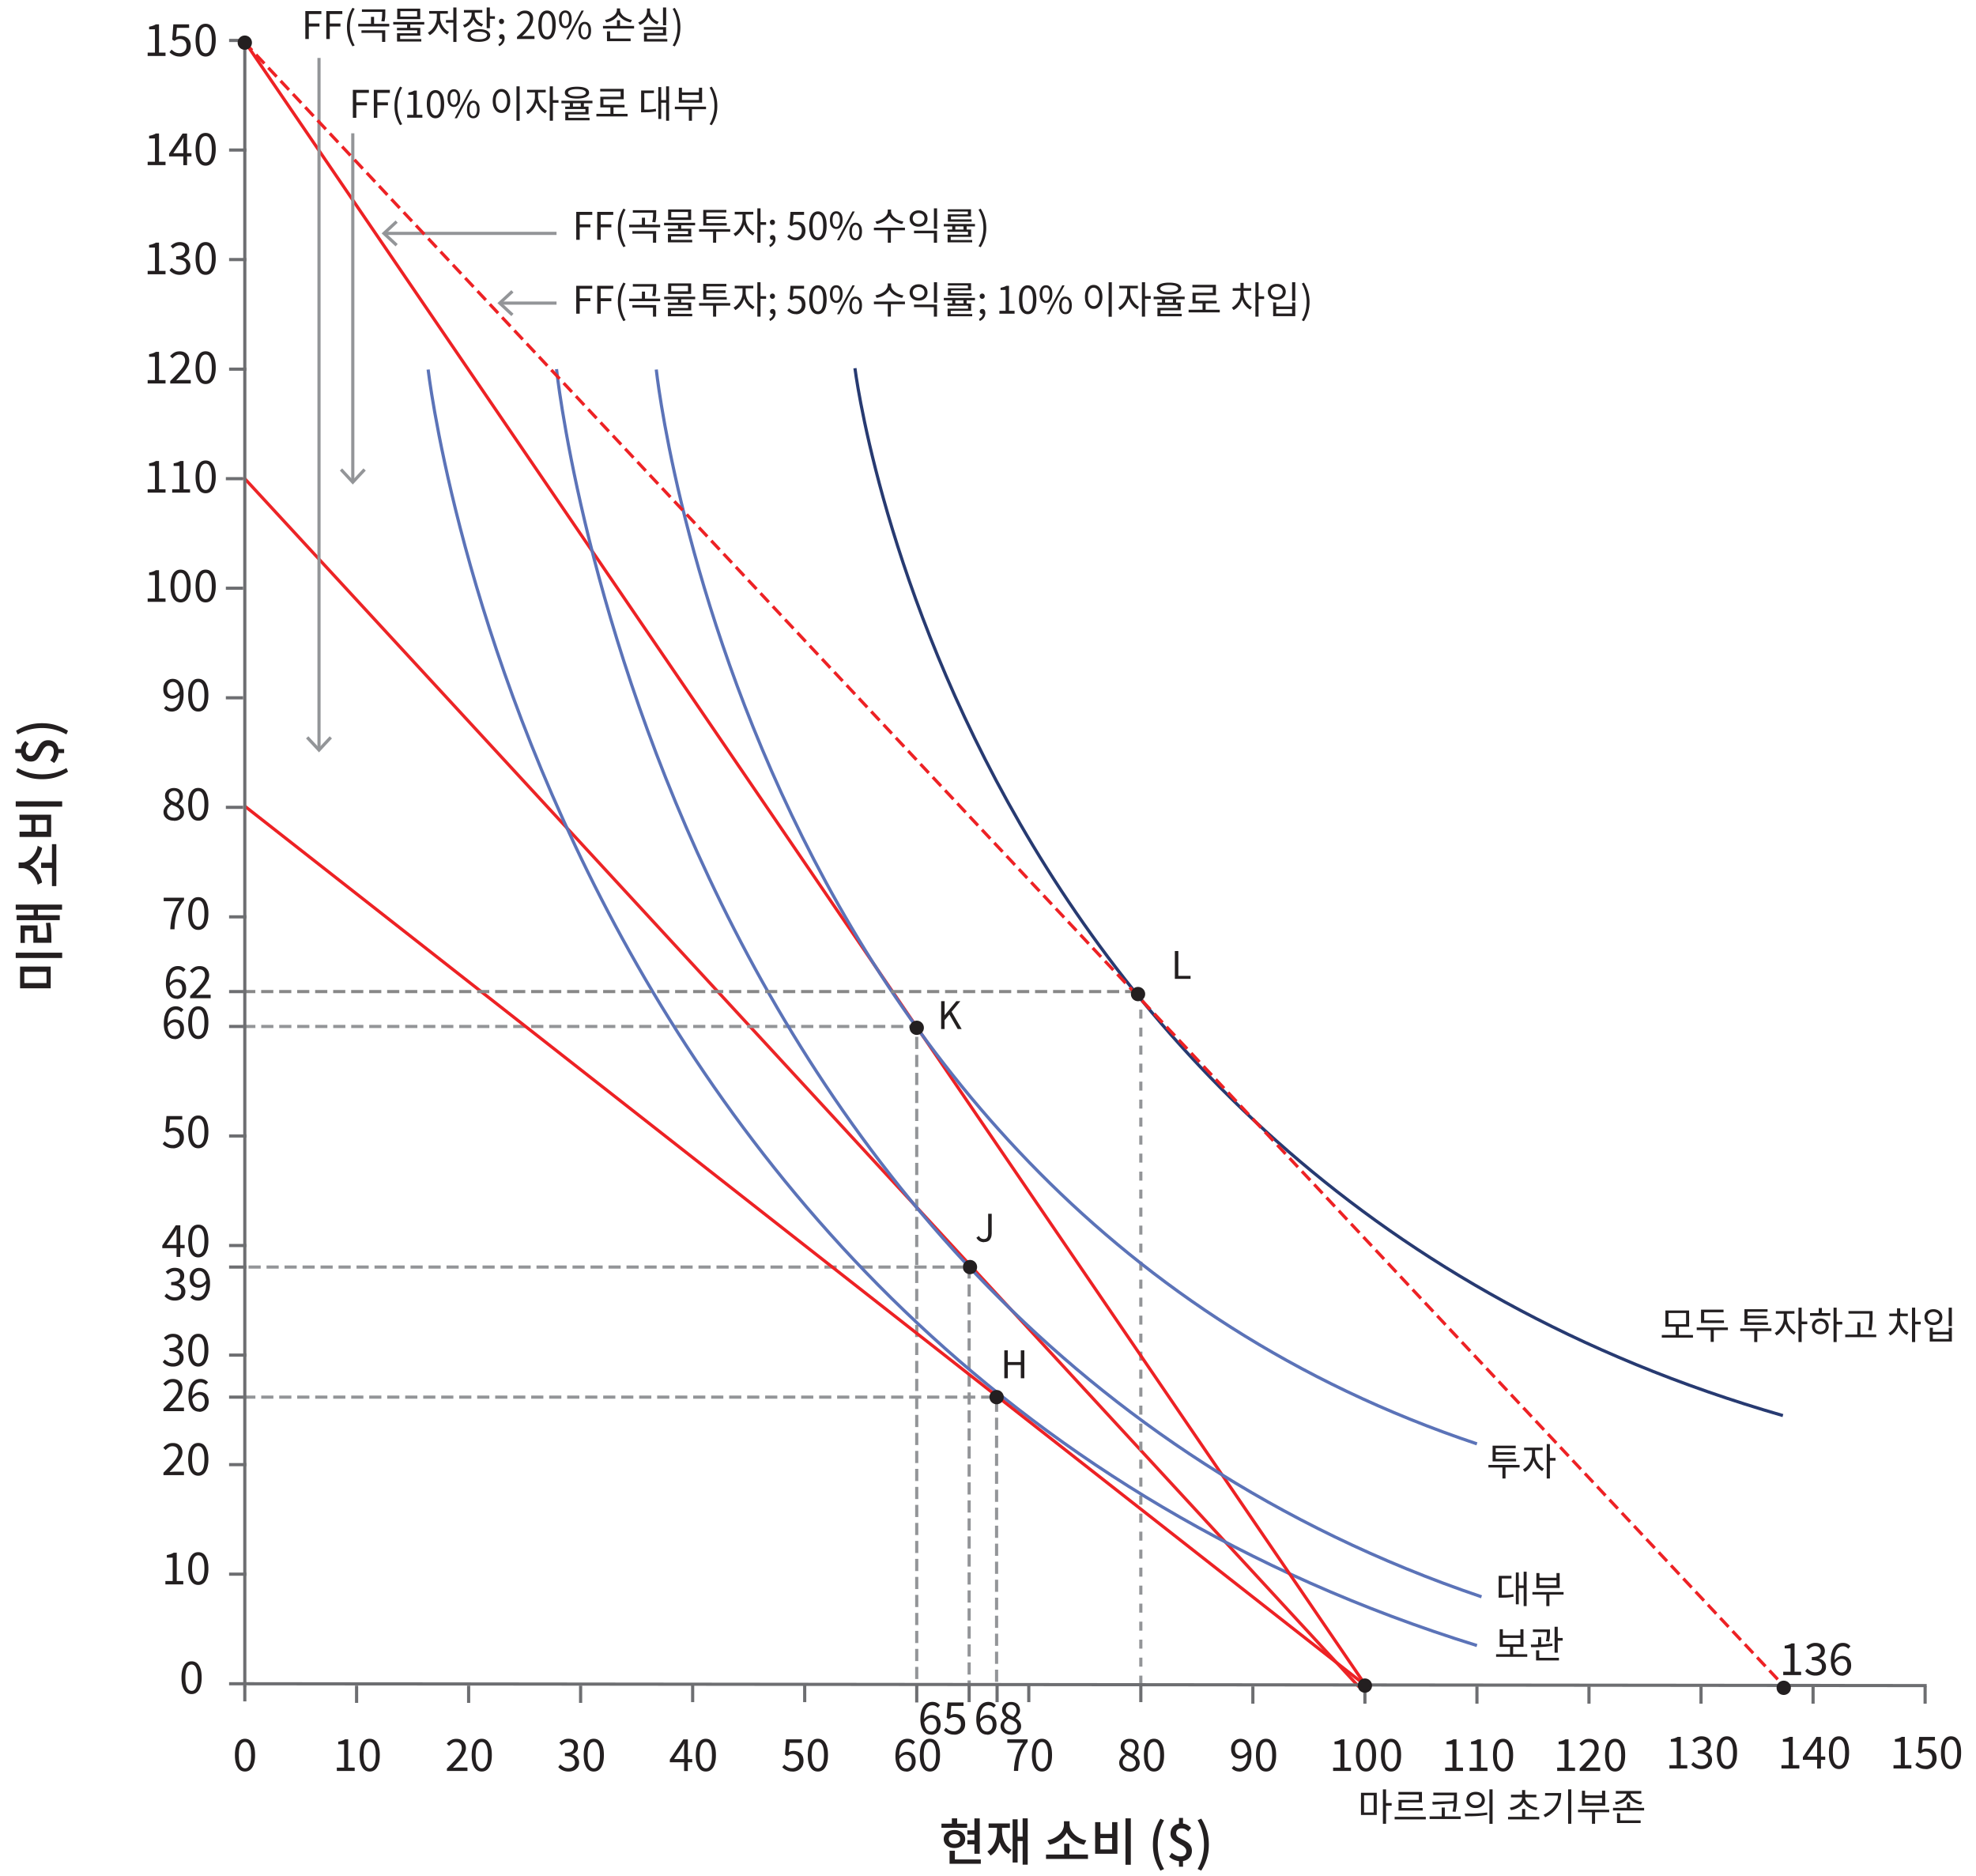 <svg xmlns="http://www.w3.org/2000/svg" version="1.1" viewBox="0 0 311.81 295.97"><path d="M30.23 267.27c-.33 0-.62-.1-.85-.3-.24-.2-.42-.5-.55-.88-.13-.39-.19-.86-.19-1.42s.06-1.02.19-1.41.31-.67.55-.87c.24-.2.52-.29.85-.29s.62.1.85.29c.24.2.42.49.55.87s.19.85.19 1.41-.06 1.03-.19 1.42c-.13.39-.31.68-.55.88-.24.2-.52.3-.85.3zm0-.51c.2 0 .37-.07.51-.22.15-.15.26-.37.34-.68.08-.31.12-.7.12-1.19s-.04-.88-.12-1.18c-.08-.3-.2-.52-.34-.67-.15-.14-.32-.21-.51-.21s-.36.07-.51.21c-.15.14-.27.36-.35.67-.08.3-.12.7-.12 1.18s.04.88.12 1.19c.08.31.2.53.35.68.15.14.32.22.51.22zM26.1 249.96v-.53h1.15v-3.68h-.92v-.41c.23-.04.43-.09.6-.15.17-.06.33-.13.47-.22h.49v4.46h1.03v.53h-2.81zM31.29 250.05c-.33 0-.62-.1-.85-.3-.24-.2-.42-.5-.55-.88-.13-.39-.19-.86-.19-1.42s.06-1.02.19-1.41.31-.67.55-.87c.24-.2.52-.29.85-.29s.62.1.85.29c.24.2.42.49.55.87s.19.85.19 1.41-.06 1.03-.19 1.42c-.13.39-.31.68-.55.88-.24.2-.52.3-.85.3zm0-.52c.2 0 .37-.07.51-.22.15-.15.26-.37.34-.68.08-.31.12-.7.12-1.19s-.04-.88-.12-1.18c-.08-.3-.2-.52-.34-.67-.15-.14-.32-.21-.51-.21s-.36.07-.51.21c-.15.14-.27.36-.35.67-.08.3-.12.7-.12 1.18s.04.88.12 1.19c.08.31.2.53.35.68.15.14.32.22.51.22zM25.79 232.73v-.38c.5-.5.93-.94 1.28-1.32.35-.38.62-.72.8-1.03.18-.31.27-.59.27-.86 0-.19-.03-.36-.1-.51-.07-.15-.17-.26-.31-.34s-.32-.12-.53-.12-.4.06-.58.18c-.18.12-.34.26-.48.42l-.37-.36c.21-.23.43-.42.67-.55.24-.14.52-.2.85-.2.31 0 .57.06.79.18.22.12.39.29.52.51.12.22.19.48.19.77 0 .31-.09.63-.27.95s-.42.66-.73 1.01-.66.74-1.05 1.15c.13 0 .27-.02.42-.03s.29-.02.42-.02h1.45v.55H25.8zM31.29 232.82c-.33 0-.62-.1-.85-.3-.24-.2-.42-.5-.55-.88-.13-.39-.19-.86-.19-1.42s.06-1.02.19-1.41.31-.67.55-.87c.24-.2.52-.29.85-.29s.62.1.85.29c.24.2.42.49.55.87s.19.85.19 1.41-.06 1.03-.19 1.42c-.13.39-.31.68-.55.88-.24.2-.52.3-.85.3zm0-.51c.2 0 .37-.07.51-.22.15-.15.26-.37.34-.68.08-.31.12-.7.12-1.19s-.04-.88-.12-1.18c-.08-.3-.2-.52-.34-.67-.15-.14-.32-.21-.51-.21s-.36.07-.51.21c-.15.14-.27.36-.35.67-.08.3-.12.7-.12 1.18s.04.88.12 1.19c.08.31.2.53.35.68.15.14.32.22.51.22zM27.32 215.6a2.111 2.111 0 01-1.24-.36 1.97 1.97 0 01-.4-.35l.33-.41c.15.15.33.29.53.41s.45.18.74.18c.21 0 .39-.04.54-.11.16-.08.28-.18.37-.32.09-.14.13-.3.13-.49 0-.2-.05-.37-.15-.52-.1-.15-.27-.26-.5-.34-.23-.08-.55-.12-.94-.12v-.5c.35 0 .63-.04.84-.12.21-.08.35-.19.44-.34.09-.14.14-.3.14-.47 0-.24-.08-.43-.23-.58s-.37-.21-.64-.21c-.21 0-.4.05-.58.14-.18.1-.34.22-.49.37l-.34-.41c.2-.18.41-.33.64-.44.23-.12.49-.18.79-.18s.55.05.77.15c.23.1.4.24.53.43s.19.42.19.68c0 .3-.08.55-.25.75-.17.2-.39.34-.66.44v.03c.2.05.38.13.55.24.16.11.29.25.39.42.1.17.15.37.15.61 0 .3-.07.55-.22.76s-.35.37-.6.49c-.25.11-.52.17-.83.17zM31.29 215.6c-.33 0-.62-.1-.85-.3-.24-.2-.42-.5-.55-.88-.13-.39-.19-.86-.19-1.42s.06-1.02.19-1.41.31-.67.55-.87c.24-.2.52-.29.85-.29s.62.1.85.29c.24.2.42.49.55.87s.19.85.19 1.41-.06 1.03-.19 1.42c-.13.39-.31.68-.55.88-.24.2-.52.3-.85.3zm0-.52c.2 0 .37-.07.51-.22.15-.15.26-.37.34-.68.08-.31.12-.7.12-1.19s-.04-.88-.12-1.18c-.08-.3-.2-.52-.34-.67-.15-.14-.32-.21-.51-.21s-.36.07-.51.21c-.15.14-.27.36-.35.67-.08.3-.12.7-.12 1.18s.04.88.12 1.19c.08.31.2.53.35.68.15.14.32.22.51.22zM27.86 198.29v-3.35c0-.13 0-.28.01-.47 0-.19.02-.35.02-.48h-.03c-.07.12-.13.23-.2.35l-.21.36-1.17 1.71h2.86v.51h-3.53v-.42l2.13-3.19h.71v4.99h-.6zM31.29 198.38c-.33 0-.62-.1-.85-.3-.24-.2-.42-.5-.55-.88-.13-.39-.19-.86-.19-1.42s.06-1.02.19-1.41.31-.67.55-.87c.24-.2.52-.29.85-.29s.62.1.85.29c.24.2.42.49.55.87s.19.85.19 1.41-.06 1.03-.19 1.42c-.13.39-.31.68-.55.88-.24.2-.52.3-.85.3zm0-.52c.2 0 .37-.07.51-.22.15-.15.26-.37.34-.68.08-.31.12-.7.12-1.19s-.04-.88-.12-1.18c-.08-.3-.2-.52-.34-.67-.15-.14-.32-.21-.51-.21s-.36.07-.51.21c-.15.14-.27.36-.35.67-.08.3-.12.7-.12 1.18s.04.88.12 1.19c.08.31.2.53.35.68.15.14.32.22.51.22zM27.31 181.16c-.27 0-.5-.03-.7-.1a2.367 2.367 0 01-.94-.58l.32-.42c.1.1.21.19.33.28s.26.16.41.21c.15.05.33.08.52.08s.38-.05.55-.14a1 1 0 00.4-.39c.1-.17.15-.37.15-.6 0-.35-.1-.62-.29-.82-.19-.19-.45-.29-.77-.29-.17 0-.31.03-.44.08s-.26.13-.41.23l-.34-.22.17-2.4h2.49v.55h-1.93l-.13 1.48c.11-.07.23-.12.35-.15.12-.04.26-.05.42-.05.28 0 .54.05.78.17.23.11.42.28.56.51.14.23.21.53.21.89s-.08.67-.24.92-.37.44-.63.57c-.26.13-.53.2-.81.2zM31.29 181.16c-.33 0-.62-.1-.85-.3-.24-.2-.42-.5-.55-.88-.13-.39-.19-.86-.19-1.42s.06-1.02.19-1.41.31-.67.55-.87c.24-.2.52-.29.85-.29s.62.1.85.29c.24.2.42.49.55.87s.19.85.19 1.41-.06 1.03-.19 1.42c-.13.39-.31.68-.55.88-.24.2-.52.3-.85.3zm0-.52c.2 0 .37-.07.51-.22.15-.15.26-.37.34-.68.08-.31.12-.7.12-1.19s-.04-.88-.12-1.18c-.08-.3-.2-.52-.34-.67-.15-.14-.32-.21-.51-.21s-.36.07-.51.21c-.15.14-.27.36-.35.67-.08.3-.12.7-.12 1.18s.04.88.12 1.19c.08.31.2.53.35.68.15.14.32.22.51.22zM27.58 163.93c-.25 0-.48-.05-.69-.15-.21-.1-.39-.25-.55-.45-.15-.2-.27-.45-.36-.75-.09-.3-.13-.65-.13-1.05 0-.5.05-.93.15-1.28.1-.35.24-.64.42-.86.18-.22.38-.38.61-.48s.47-.15.71-.15c.27 0 .5.05.7.15.2.1.36.23.5.38l-.36.4a1.062 1.062 0 00-.82-.39c-.24 0-.46.07-.66.21-.2.14-.36.37-.48.7-.12.33-.18.77-.18 1.33 0 .41.04.76.13 1.04s.22.5.38.64c.17.14.36.22.6.22.17 0 .32-.05.45-.14a.9.9 0 00.31-.38c.08-.16.12-.35.12-.57s-.04-.41-.1-.57c-.07-.16-.17-.28-.31-.37s-.31-.13-.51-.13c-.16 0-.34.05-.53.16s-.37.29-.55.55l-.02-.5c.11-.14.23-.26.36-.36.13-.1.27-.18.42-.23.15-.05.29-.08.42-.08.29 0 .54.06.76.17.21.11.38.29.5.51.12.23.17.51.17.85 0 .32-.07.6-.2.84s-.31.43-.54.56-.47.2-.73.2zM31.29 163.93c-.33 0-.62-.1-.85-.3-.24-.2-.42-.5-.55-.88-.13-.39-.19-.86-.19-1.42s.06-1.02.19-1.41.31-.67.55-.87c.24-.2.52-.29.85-.29s.62.1.85.29c.24.2.42.49.55.87s.19.85.19 1.41-.06 1.03-.19 1.42c-.13.39-.31.68-.55.88-.24.2-.52.3-.85.3zm0-.52c.2 0 .37-.07.51-.22.15-.15.26-.37.34-.68.08-.31.12-.7.12-1.19s-.04-.88-.12-1.18c-.08-.3-.2-.52-.34-.67-.15-.14-.32-.21-.51-.21s-.36.07-.51.21c-.15.14-.27.36-.35.67-.08.3-.12.7-.12 1.18s.04.88.12 1.19c.08.31.2.53.35.68.15.14.32.22.51.22zM26.87 146.62c.02-.47.06-.9.13-1.3.06-.39.15-.77.26-1.12s.26-.69.43-1.02c.17-.33.38-.66.63-1h-2.49v-.55h3.21v.39c-.29.38-.53.74-.72 1.08-.19.34-.33.7-.44 1.05-.11.36-.19.74-.24 1.13-.05.4-.09.84-.1 1.33h-.66zM31.29 146.71c-.33 0-.62-.1-.85-.3-.24-.2-.42-.5-.55-.88-.13-.39-.19-.86-.19-1.42s.06-1.02.19-1.41.31-.67.55-.87c.24-.2.52-.29.85-.29s.62.1.85.29c.24.2.42.49.55.87s.19.85.19 1.41-.06 1.03-.19 1.42c-.13.39-.31.68-.55.88-.24.2-.52.3-.85.3zm0-.52c.2 0 .37-.07.51-.22.15-.15.26-.37.34-.68.08-.31.12-.7.12-1.19s-.04-.88-.12-1.18c-.08-.3-.2-.52-.34-.67-.15-.14-.32-.21-.51-.21s-.36.07-.51.21c-.15.14-.27.36-.35.67-.08.3-.12.7-.12 1.18s.04.88.12 1.19c.08.31.2.53.35.68.15.14.32.22.51.22zM27.44 129.48c-.32 0-.6-.06-.85-.17-.25-.12-.44-.28-.58-.48-.14-.21-.21-.44-.21-.71 0-.22.05-.41.14-.58s.21-.32.35-.45c.14-.13.29-.23.45-.32v-.03c-.19-.13-.35-.29-.49-.48s-.21-.41-.21-.67.06-.48.19-.67c.12-.19.29-.34.5-.44.21-.1.45-.16.72-.16.29 0 .55.06.76.17s.37.27.48.47c.11.2.17.43.17.69 0 .18-.04.34-.11.5-.07.15-.16.29-.27.41s-.21.22-.3.3v.03c.14.09.28.19.42.3.13.11.24.25.32.41.08.16.12.35.12.58 0 .24-.07.47-.2.67-.13.2-.32.36-.56.48-.24.12-.52.17-.84.17zm.01-.48c.2 0 .37-.04.52-.11.15-.07.26-.18.34-.31s.12-.28.12-.45-.04-.3-.11-.42-.17-.22-.3-.3-.27-.16-.43-.24c-.16-.07-.34-.14-.52-.21-.21.13-.37.29-.51.47-.13.18-.2.39-.2.62 0 .18.05.34.14.48s.22.26.39.34c.17.08.35.12.55.12zm.34-2.33c.17-.15.3-.31.39-.48.09-.17.14-.34.14-.53 0-.16-.03-.31-.1-.45a.837.837 0 00-.3-.32.888.888 0 00-.47-.12c-.24 0-.43.07-.59.22-.15.14-.23.34-.23.58 0 .2.05.37.16.5s.25.24.43.33c.18.09.37.18.57.26zM31.29 129.48c-.33 0-.62-.1-.85-.3-.24-.2-.42-.5-.55-.88-.13-.39-.19-.86-.19-1.42s.06-1.02.19-1.41.31-.67.55-.87c.24-.2.52-.29.85-.29s.62.1.85.29c.24.2.42.49.55.87s.19.85.19 1.41-.06 1.03-.19 1.42c-.13.39-.31.68-.55.88-.24.2-.52.3-.85.3zm0-.52c.2 0 .37-.07.51-.22.15-.15.26-.37.34-.68.08-.31.12-.7.12-1.19s-.04-.88-.12-1.18c-.08-.3-.2-.52-.34-.67-.15-.14-.32-.21-.51-.21s-.36.07-.51.21c-.15.14-.27.36-.35.67-.08.3-.12.7-.12 1.18s.04.88.12 1.19c.08.31.2.53.35.68.15.14.32.22.51.22zM27.08 112.26a1.59 1.59 0 01-1.2-.52l.35-.4c.1.12.23.22.37.29s.3.1.45.1c.24 0 .46-.07.66-.21.2-.14.36-.37.48-.7.12-.33.18-.77.18-1.33 0-.41-.04-.76-.13-1.04s-.21-.5-.38-.64a.88.88 0 00-.61-.22c-.16 0-.31.05-.44.14-.13.09-.24.22-.32.39-.08.16-.12.36-.12.58s.03.4.1.56c.07.16.17.28.31.37.14.09.31.13.52.13.16 0 .34-.05.53-.16s.37-.29.54-.55l.03.51c-.1.14-.22.25-.36.36a1.46 1.46 0 01-.85.31c-.28 0-.53-.06-.75-.17s-.38-.29-.5-.51-.17-.51-.17-.85.07-.6.2-.84a1.455 1.455 0 011.27-.76c.25 0 .48.05.69.15s.39.25.55.45c.15.2.28.45.36.75.09.3.13.65.13 1.05 0 .5-.05.92-.16 1.28s-.25.64-.42.86c-.18.22-.38.38-.61.48s-.47.15-.71.15zM31.29 112.26c-.33 0-.62-.1-.85-.3-.24-.2-.42-.5-.55-.88-.13-.39-.19-.86-.19-1.42s.06-1.02.19-1.41.31-.67.55-.87c.24-.2.52-.29.85-.29s.62.1.85.29c.24.2.42.49.55.87s.19.85.19 1.41-.06 1.03-.19 1.42c-.13.39-.31.68-.55.88-.24.2-.52.3-.85.3zm0-.51c.2 0 .37-.07.51-.22.15-.15.26-.37.34-.68.08-.31.12-.7.12-1.19s-.04-.88-.12-1.18c-.08-.3-.2-.52-.34-.67-.15-.14-.32-.21-.51-.21s-.36.07-.51.21c-.15.14-.27.36-.35.67-.08.3-.12.7-.12 1.18s.04.88.12 1.19c.08.31.2.53.35.68.15.14.32.22.51.22zM23.3 94.95v-.53h1.15v-3.68h-.92v-.41c.23-.04.43-.09.6-.15.17-.06.33-.13.47-.22h.49v4.46h1.03v.53h-2.81zM28.5 95.04c-.33 0-.62-.1-.85-.3-.24-.2-.42-.5-.55-.88-.13-.39-.19-.86-.19-1.42s.06-1.02.19-1.41.31-.67.55-.87c.24-.2.52-.29.85-.29s.62.1.85.29c.24.2.42.49.55.87s.19.85.19 1.41-.06 1.03-.19 1.42c-.13.39-.31.68-.55.88-.24.2-.52.3-.85.3zm0-.51c.2 0 .37-.07.51-.22.15-.15.26-.37.34-.68.08-.31.12-.7.12-1.19s-.04-.88-.12-1.18c-.08-.3-.2-.52-.34-.67-.15-.14-.32-.21-.51-.21s-.36.07-.51.21c-.15.14-.27.36-.35.67-.08.3-.12.7-.12 1.18s.04.88.12 1.19c.08.31.2.53.35.68.15.14.32.22.51.22zM32.45 95.04c-.33 0-.62-.1-.85-.3-.24-.2-.42-.5-.55-.88-.13-.39-.19-.86-.19-1.42s.06-1.02.19-1.41.31-.67.55-.87c.24-.2.52-.29.85-.29s.62.1.85.29c.24.2.42.49.55.87s.19.85.19 1.41-.06 1.03-.19 1.42c-.13.39-.31.68-.55.88-.24.2-.52.3-.85.3zm0-.51c.2 0 .37-.07.51-.22.15-.15.26-.37.34-.68.08-.31.12-.7.12-1.19s-.04-.88-.12-1.18c-.08-.3-.2-.52-.34-.67-.15-.14-.32-.21-.51-.21s-.36.07-.51.21c-.15.14-.27.36-.35.67-.08.3-.12.7-.12 1.18s.04.88.12 1.19c.08.31.2.53.35.68.15.14.32.22.51.22zM23.3 77.72v-.53h1.15v-3.68h-.92v-.41c.23-.04.43-.09.6-.15.17-.06.33-.13.47-.22h.49v4.46h1.03v.53h-2.81zM27.17 77.72v-.53h1.15v-3.68h-.92v-.41c.23-.04.43-.09.6-.15.17-.06.33-.13.47-.22h.49v4.46h1.03v.53h-2.81zM32.45 77.82c-.33 0-.62-.1-.85-.3-.24-.2-.42-.5-.55-.88-.13-.39-.19-.86-.19-1.42s.06-1.02.19-1.41.31-.67.55-.87c.24-.2.52-.29.85-.29s.62.1.85.29c.24.2.42.49.55.87s.19.85.19 1.41-.06 1.03-.19 1.42c-.13.39-.31.68-.55.88-.24.2-.52.3-.85.3zm0-.52c.2 0 .37-.07.51-.22.15-.15.26-.37.34-.68.08-.31.12-.7.12-1.19s-.04-.88-.12-1.18c-.08-.3-.2-.52-.34-.67-.15-.14-.32-.21-.51-.21s-.36.07-.51.21c-.15.14-.27.36-.35.67-.08.3-.12.7-.12 1.18s.04.88.12 1.19c.08.31.2.53.35.68.15.14.32.22.51.22zM23.3 60.5v-.53h1.15v-3.68h-.92v-.41c.23-.04.43-.09.6-.15.17-.06.33-.13.47-.22h.49v4.46h1.03v.53h-2.81zM26.86 60.5v-.38c.5-.5.93-.94 1.28-1.32.35-.38.62-.72.8-1.03.18-.31.27-.59.27-.86 0-.19-.03-.36-.1-.51-.07-.15-.17-.26-.31-.34s-.32-.12-.53-.12-.4.06-.58.18c-.18.12-.34.26-.48.42l-.37-.36c.21-.23.43-.42.67-.55.24-.14.52-.2.85-.2.31 0 .57.06.79.18.22.12.39.29.52.51.12.22.19.48.19.77 0 .31-.09.63-.27.95s-.42.66-.73 1.01-.66.74-1.05 1.15c.13 0 .27-.02.42-.03s.29-.02.42-.02h1.45v.55h-3.23zM32.45 60.59c-.33 0-.62-.1-.85-.3-.24-.2-.42-.5-.55-.88-.13-.39-.19-.86-.19-1.42s.06-1.02.19-1.41.31-.67.55-.87c.24-.2.52-.29.85-.29s.62.1.85.29c.24.2.42.49.55.87s.19.85.19 1.41-.06 1.03-.19 1.42c-.13.39-.31.68-.55.88-.24.2-.52.3-.85.3zm0-.51c.2 0 .37-.07.51-.22.15-.15.26-.37.34-.68.08-.31.12-.7.12-1.19s-.04-.88-.12-1.18c-.08-.3-.2-.52-.34-.67-.15-.14-.32-.21-.51-.21s-.36.07-.51.21c-.15.14-.27.36-.35.67-.08.3-.12.7-.12 1.18s.04.88.12 1.19c.08.31.2.53.35.68.15.14.32.22.51.22zM23.3 43.27v-.53h1.15v-3.68h-.92v-.41c.23-.04.43-.09.6-.15.17-.06.33-.13.47-.22h.49v4.46h1.03v.53h-2.81zM28.39 43.36a2.111 2.111 0 01-1.24-.36 1.97 1.97 0 01-.4-.35l.33-.41c.15.15.33.29.53.41s.45.18.74.18c.21 0 .39-.04.54-.11.16-.08.28-.18.37-.32.09-.14.13-.3.13-.49 0-.2-.05-.37-.15-.52-.1-.15-.27-.26-.5-.34-.23-.08-.55-.12-.94-.12v-.5c.35 0 .63-.04.84-.12.21-.08.35-.19.44-.34.09-.14.14-.3.14-.47 0-.24-.08-.43-.23-.58s-.37-.21-.64-.21c-.21 0-.4.05-.58.14-.18.1-.34.22-.49.37l-.34-.41c.2-.18.41-.33.64-.44.23-.12.49-.18.79-.18s.55.05.77.15c.23.1.4.24.53.43s.19.42.19.68c0 .3-.08.55-.25.75-.17.2-.39.34-.66.44v.03c.2.05.38.13.55.24.16.11.29.25.39.42.1.17.15.37.15.61 0 .3-.07.55-.22.76s-.35.37-.6.49c-.25.11-.52.17-.83.17zM32.45 43.36c-.33 0-.62-.1-.85-.3-.24-.2-.42-.5-.55-.88-.13-.39-.19-.86-.19-1.42s.06-1.02.19-1.41.31-.67.55-.87c.24-.2.52-.29.85-.29s.62.1.85.29c.24.2.42.49.55.87s.19.85.19 1.41-.06 1.03-.19 1.42c-.13.39-.31.68-.55.88-.24.2-.52.3-.85.3zm0-.51c.2 0 .37-.07.51-.22.15-.15.26-.37.34-.68.08-.31.12-.7.12-1.19s-.04-.88-.12-1.18c-.08-.3-.2-.52-.34-.67-.15-.14-.32-.21-.51-.21s-.36.07-.51.21c-.15.14-.27.36-.35.67-.08.3-.12.7-.12 1.18s.04.88.12 1.19c.08.31.2.53.35.68.15.14.32.22.51.22zM23.3 26.05v-.53h1.15v-3.68h-.92v-.41c.23-.04.43-.09.6-.15.17-.06.33-.13.47-.22h.49v4.46h1.03v.53h-2.81zM28.93 26.05V22.7c0-.13 0-.28.01-.47 0-.19.02-.35.02-.48h-.03c-.07.12-.13.23-.2.35l-.21.36-1.17 1.71h2.86v.51h-3.53v-.42l2.13-3.19h.71v4.99h-.6zM32.45 26.14c-.33 0-.62-.1-.85-.3-.24-.2-.42-.5-.55-.88-.13-.39-.19-.86-.19-1.42s.06-1.02.19-1.41.31-.67.55-.87c.24-.2.52-.29.85-.29s.62.1.85.29c.24.2.42.49.55.87s.19.85.19 1.41-.06 1.03-.19 1.42c-.13.39-.31.68-.55.88-.24.2-.52.3-.85.3zm0-.52c.2 0 .37-.07.51-.22.15-.15.26-.37.34-.68.08-.31.12-.7.12-1.19s-.04-.88-.12-1.18c-.08-.3-.2-.52-.34-.67-.15-.14-.32-.21-.51-.21s-.36.07-.51.21c-.15.14-.27.36-.35.67-.08.3-.12.7-.12 1.18s.04.88.12 1.19c.08.31.2.53.35.68.15.14.32.22.51.22zM23.3 8.83V8.3h1.15V4.62h-.92v-.41c.23-.04.43-.09.6-.15.17-.06.33-.13.47-.22h.49V8.3h1.03v.53h-2.81zM28.39 8.92c-.27 0-.5-.03-.7-.1a2.367 2.367 0 01-.94-.58l.32-.42c.1.1.21.19.33.28s.26.16.41.21c.15.05.33.08.52.08s.38-.05.55-.14a1 1 0 00.4-.39c.1-.17.15-.37.15-.6 0-.35-.1-.62-.29-.82-.19-.19-.45-.29-.77-.29-.17 0-.31.03-.44.08s-.26.13-.41.23l-.34-.22.17-2.4h2.49v.55h-1.93l-.13 1.48c.11-.07.23-.12.35-.15.12-.04.26-.05.42-.05.28 0 .54.05.78.17.23.11.42.28.56.51.14.23.21.53.21.89s-.08.67-.24.92-.37.44-.63.57c-.26.13-.53.2-.81.2zM32.45 8.92c-.33 0-.62-.1-.85-.3-.24-.2-.42-.5-.55-.88-.13-.39-.19-.86-.19-1.42s.06-1.02.19-1.41.31-.67.55-.87c.24-.2.52-.29.85-.29s.62.1.85.29c.24.2.42.49.55.87s.19.85.19 1.41-.06 1.03-.19 1.42c-.13.39-.31.68-.55.88-.24.2-.52.3-.85.3zm0-.52c.2 0 .37-.07.51-.22.15-.15.26-.37.34-.68.08-.31.12-.7.12-1.19s-.04-.88-.12-1.18c-.08-.3-.2-.52-.34-.67-.15-.14-.32-.21-.51-.21s-.36.07-.51.21c-.15.14-.27.36-.35.67-.08.3-.12.7-.12 1.18s.04.88.12 1.19c.08.31.2.53.35.68.15.14.32.22.51.22z" style="fill:#231f20"/><line x1="36.4" y1="265.64" x2="38.63" y2="265.64" style="fill:none;stroke:#6d6e71;stroke-linecap:square;stroke-width:.5px"/><line x1="36.4" y1="248.35" x2="38.63" y2="248.35" style="fill:none;stroke:#6d6e71;stroke-linecap:square;stroke-width:.5px"/><line x1="36.4" y1="231.07" x2="38.63" y2="231.07" style="fill:none;stroke:#6d6e71;stroke-linecap:square;stroke-width:.5px"/><line x1="36.4" y1="213.79" x2="38.63" y2="213.79" style="fill:none;stroke:#6d6e71;stroke-linecap:square;stroke-width:.5px"/><line x1="36.4" y1="220.42" x2="38.63" y2="220.42" style="fill:none;stroke:#6d6e71;stroke-linecap:square;stroke-width:.5px"/><line x1="36.4" y1="196.5" x2="38.63" y2="196.5" style="fill:none;stroke:#6d6e71;stroke-linecap:square;stroke-width:.5px"/><line x1="36.4" y1="199.9" x2="38.63" y2="199.9" style="fill:none;stroke:#6d6e71;stroke-linecap:square;stroke-width:.5px"/><line x1="36.4" y1="179.22" x2="38.63" y2="179.22" style="fill:none;stroke:#6d6e71;stroke-linecap:square;stroke-width:.5px"/><line x1="36.4" y1="161.94" x2="38.63" y2="161.94" style="fill:none;stroke:#6d6e71;stroke-linecap:square;stroke-width:.5px"/><line x1="36.4" y1="144.65" x2="38.63" y2="144.65" style="fill:none;stroke:#6d6e71;stroke-linecap:square;stroke-width:.5px"/><line x1="36.4" y1="156.44" x2="38.63" y2="156.44" style="fill:none;stroke:#6d6e71;stroke-linecap:square;stroke-width:.5px"/><line x1="36.4" y1="58.24" x2="38.63" y2="58.24" style="fill:none;stroke:#6d6e71;stroke-linecap:square;stroke-width:.5px"/><line x1="36.4" y1="40.95" x2="38.63" y2="40.95" style="fill:none;stroke:#6d6e71;stroke-linecap:square;stroke-width:.5px"/><line x1="36.4" y1="23.67" x2="38.63" y2="23.67" style="fill:none;stroke:#6d6e71;stroke-linecap:square;stroke-width:.5px"/><line x1="36.4" y1="6.38" x2="38.63" y2="6.38" style="fill:none;stroke:#6d6e71;stroke-linecap:square;stroke-width:.5px"/><line x1="38.63" y1="75.52" x2="214.25" y2="265.93" style="fill:none;stroke:#ec2426;stroke-linecap:square;stroke-width:.5px"/><line x1="35.89" y1="75.52" x2="38.12" y2="75.52" style="fill:none;stroke:#6d6e71;stroke-linecap:square;stroke-width:.5px"/><line x1="35.89" y1="92.8" x2="38.12" y2="92.8" style="fill:none;stroke:#6d6e71;stroke-linecap:square;stroke-width:.5px"/><line x1="35.89" y1="110.09" x2="38.12" y2="110.09" style="fill:none;stroke:#6d6e71;stroke-linecap:square;stroke-width:.5px"/><line x1="35.89" y1="127.37" x2="38.12" y2="127.37" style="fill:none;stroke:#6d6e71;stroke-linecap:square;stroke-width:.5px"/><g><polyline points="38.63 161.94 144.66 161.94 144.66 265.44" style="fill:none;stroke:#939598;stroke-dasharray:1.42;stroke-linecap:square;stroke-linejoin:round;stroke-width:.5px"/><polyline points="38.63 220.42 157.26 220.42 157.26 265.61" style="fill:none;stroke:#939598;stroke-dasharray:1.42;stroke-linecap:square;stroke-linejoin:round;stroke-width:.5px"/><polyline points="39.47 199.9 152.93 199.9 152.93 265.44" style="fill:none;stroke:#939598;stroke-dasharray:1.42;stroke-linecap:square;stroke-linejoin:round;stroke-width:.5px"/><line x1="180.02" y1="156.44" x2="180.02" y2="266.08" style="fill:none;stroke:#939598;stroke-dasharray:1.42;stroke-miterlimit:10;stroke-width:.5px"/><path d="M67.56 58.3s17.63 155.44 165.5 201.31" style="fill:none;stroke:#5b73b8;stroke-miterlimit:10;stroke-width:.5px"/><line x1="38.63" y1="127.19" x2="215.52" y2="265.93" style="fill:none;stroke:#ed2124;stroke-miterlimit:10;stroke-width:.5px"/><line x1="38.33" y1="6.14" x2="215.52" y2="265.93" style="fill:none;stroke:#ed2124;stroke-miterlimit:10;stroke-width:.5px"/><path d="M134.91 58.09s15.6 127.59 146.43 165.24" style="fill:none;stroke:#273a71;stroke-miterlimit:10;stroke-width:.5px"/><path d="M103.56 58.3s13.79 130.87 129.5 169.49M87.82 58.24s15.55 149.55 145.96 193.68" style="fill:none;stroke:#5b73b8;stroke-miterlimit:10;stroke-width:.5px"/><line x1="38.63" y1="266.28" x2="38.63" y2="268.17" style="fill:none;stroke:#6d6e71;stroke-linecap:square;stroke-linejoin:round;stroke-width:.5px"/><line x1="38.62" y1="265.64" x2="303.78" y2="265.93" style="fill:none;stroke:#6d6e71;stroke-linecap:square;stroke-linejoin:round;stroke-width:.5px"/><path d="M146.97 273.67c-.25 0-.48-.05-.69-.15-.21-.1-.39-.25-.55-.45-.15-.2-.27-.45-.36-.75-.09-.3-.13-.65-.13-1.05 0-.5.05-.93.15-1.28.1-.35.24-.64.42-.86.18-.22.38-.38.61-.48s.47-.15.71-.15c.27 0 .5.05.7.15.2.1.36.23.5.38l-.36.4a1.062 1.062 0 00-.82-.39c-.24 0-.46.07-.66.21-.2.14-.36.37-.48.7-.12.33-.18.77-.18 1.33 0 .41.04.76.13 1.04s.22.5.38.64c.17.14.36.22.6.22.17 0 .32-.05.45-.14a.9.9 0 00.31-.38c.08-.16.12-.35.12-.57s-.04-.41-.1-.57c-.07-.16-.17-.28-.31-.37s-.31-.13-.51-.13c-.16 0-.34.05-.53.16s-.37.29-.55.55l-.02-.5c.11-.14.23-.26.36-.36.13-.1.27-.18.42-.23.15-.05.29-.08.42-.08.29 0 .54.06.76.17.21.11.38.29.5.51.12.23.17.51.17.85 0 .32-.07.6-.2.84s-.31.43-.54.56-.47.2-.73.2zM150.59 273.67c-.27 0-.5-.03-.7-.1a2.367 2.367 0 01-.94-.58l.32-.42c.1.1.21.19.33.28s.26.16.41.21c.15.05.33.08.52.08s.38-.05.55-.14a1 1 0 00.4-.39c.1-.17.15-.37.15-.6 0-.35-.1-.62-.29-.82-.19-.19-.45-.29-.77-.29-.17 0-.31.03-.44.08s-.26.13-.41.23l-.34-.22.17-2.4h2.49v.55h-1.93l-.13 1.48c.11-.07.23-.12.35-.15.12-.04.26-.05.42-.05.28 0 .54.05.78.17.23.11.42.28.56.51.14.23.21.53.21.89s-.08.67-.24.92-.37.44-.63.57c-.26.13-.53.2-.81.2zM155.79 273.67c-.25 0-.48-.05-.69-.15-.21-.1-.39-.25-.55-.45-.15-.2-.27-.45-.36-.75-.09-.3-.13-.65-.13-1.05 0-.5.05-.93.15-1.28.1-.35.24-.64.42-.86.18-.22.38-.38.61-.48s.47-.15.71-.15c.27 0 .5.05.7.15.2.1.36.23.5.38l-.36.4a1.062 1.062 0 00-.82-.39c-.24 0-.46.07-.66.21-.2.14-.36.37-.48.7-.12.33-.18.77-.18 1.33 0 .41.04.76.13 1.04s.22.5.38.64c.17.14.36.22.6.22.17 0 .32-.05.45-.14a.9.9 0 00.31-.38c.08-.16.12-.35.12-.57s-.04-.41-.1-.57c-.07-.16-.17-.28-.31-.37s-.31-.13-.51-.13c-.16 0-.34.05-.53.16s-.37.29-.55.55l-.02-.5c.11-.14.23-.26.36-.36.13-.1.27-.18.42-.23.15-.05.29-.08.42-.08.29 0 .54.06.76.17.21.11.38.29.5.51.12.23.17.51.17.85 0 .32-.07.6-.2.84s-.31.43-.54.56-.47.2-.73.2zM159.53 273.67c-.32 0-.6-.06-.85-.17-.25-.12-.44-.28-.58-.48-.14-.21-.21-.44-.21-.71 0-.22.05-.41.14-.58s.21-.32.35-.45c.14-.13.29-.23.45-.32v-.03c-.19-.13-.35-.29-.49-.48s-.21-.41-.21-.67.06-.48.19-.67c.12-.19.29-.34.5-.44.21-.1.45-.16.72-.16.29 0 .55.06.76.17s.37.27.48.47c.11.2.17.43.17.69 0 .18-.04.34-.11.5-.07.15-.16.29-.27.41s-.21.22-.3.3v.03c.14.09.28.19.42.3.13.11.24.25.32.41.08.16.12.35.12.58 0 .24-.07.47-.2.67-.13.2-.32.36-.56.48-.24.12-.52.17-.84.17zm.01-.48c.2 0 .37-.04.52-.11.15-.07.26-.18.34-.31s.12-.28.12-.45-.04-.3-.11-.42-.17-.22-.3-.3-.27-.16-.43-.24c-.16-.07-.34-.14-.52-.21-.21.13-.37.29-.51.47-.13.18-.2.39-.2.62 0 .18.05.34.14.48s.22.26.39.34c.17.08.35.12.55.12zm.34-2.33c.17-.15.3-.31.39-.48.09-.17.14-.34.14-.53 0-.16-.03-.31-.1-.45a.837.837 0 00-.3-.32.888.888 0 00-.47-.12c-.24 0-.43.07-.59.22-.15.14-.23.34-.23.58 0 .2.05.37.16.5s.25.24.43.33c.18.09.37.18.57.26zM281.39 264.27v-.53h1.15v-3.68h-.92v-.41c.23-.04.43-.09.6-.15.17-.06.33-.13.47-.22h.49v4.46h1.03v.53h-2.81zM286.5 264.36a2.111 2.111 0 01-1.24-.36c-.15-.11-.29-.22-.4-.35l.33-.41c.15.15.33.29.53.41s.45.18.74.18c.21 0 .39-.04.54-.11.16-.08.28-.18.37-.32s.13-.3.13-.49c0-.2-.05-.37-.15-.52-.1-.15-.27-.26-.5-.34-.23-.08-.55-.12-.95-.12v-.5c.35 0 .63-.04.84-.12.21-.08.35-.19.44-.34.09-.14.14-.3.14-.47 0-.24-.08-.43-.23-.58-.15-.14-.37-.21-.64-.21-.21 0-.4.05-.58.14-.18.1-.34.22-.49.37l-.34-.41c.2-.18.41-.33.64-.44.23-.12.49-.18.79-.18s.55.05.77.15c.23.1.4.24.53.43s.19.42.19.68c0 .3-.08.55-.25.75-.17.2-.39.34-.66.44v.03c.2.05.38.13.55.24.16.11.29.25.39.42.1.17.15.37.15.61 0 .3-.07.55-.22.76s-.35.37-.6.49c-.25.11-.52.17-.83.17zM290.64 264.36c-.25 0-.48-.05-.69-.15-.21-.1-.39-.25-.55-.45-.15-.2-.27-.45-.36-.75-.09-.3-.13-.65-.13-1.05 0-.5.05-.93.15-1.28.1-.35.24-.64.42-.86.18-.22.38-.38.61-.48s.47-.15.71-.15c.27 0 .5.05.7.15s.36.23.5.38l-.36.4a1.062 1.062 0 00-.82-.39c-.24 0-.46.07-.66.21-.2.14-.36.37-.48.7-.12.33-.18.77-.18 1.33 0 .41.04.76.13 1.04s.22.5.38.64.37.22.6.22c.17 0 .32-.05.45-.14.13-.09.24-.22.32-.38.08-.16.12-.35.12-.57s-.04-.41-.1-.57c-.07-.16-.17-.28-.31-.37s-.31-.13-.51-.13c-.16 0-.34.05-.53.16s-.37.29-.55.55l-.02-.5c.11-.14.23-.26.36-.36.13-.1.27-.18.42-.23.15-.05.29-.08.42-.08.29 0 .54.06.76.17.21.11.38.29.5.51.12.23.17.51.17.85 0 .32-.07.6-.2.84s-.31.43-.54.56c-.22.13-.47.2-.74.2z" style="fill:#231f20"/><line x1="38.62" y1="156.44" x2="179.8" y2="156.44" style="fill:none;stroke:#888;stroke-dasharray:1.42;stroke-linecap:square;stroke-linejoin:round;stroke-width:.5px"/><path d="M55.68 18.58v-4.4h2.53v.47h-1.98v1.49h1.68v.47h-1.68v1.97h-.55zM58.99 18.58v-4.4h2.53v.47h-1.98v1.49h1.68v.47h-1.68v1.97h-.55zM63.13 19.75c-.28-.45-.49-.92-.65-1.41s-.23-1.04-.23-1.63.08-1.13.23-1.63.37-.97.65-1.42l.34.16c-.26.43-.45.89-.57 1.38s-.19 1-.19 1.5.06 1.02.19 1.51.32.96.57 1.38l-.34.15zM64.25 18.58v-.46h.98v-3.16h-.79v-.35c.2-.04.37-.08.51-.13.15-.05.28-.11.4-.19h.42v3.82h.88v.46h-2.41zM68.72 18.66c-.28 0-.53-.09-.73-.26-.2-.17-.36-.42-.47-.76s-.17-.74-.17-1.22.05-.88.17-1.21c.11-.33.27-.58.47-.74.2-.17.45-.25.73-.25s.53.08.73.25c.2.17.36.42.47.74.11.33.17.73.17 1.21s-.05.89-.17 1.22-.27.58-.47.76c-.2.17-.45.26-.73.26zm0-.45c.17 0 .32-.06.44-.19s.22-.32.29-.58c.07-.26.1-.6.1-1.02s-.04-.75-.1-1.01c-.07-.26-.17-.45-.29-.57s-.27-.18-.44-.18-.31.06-.44.18-.23.31-.3.57c-.07.26-.1.6-.1 1.01s.04.76.1 1.02c.07.26.17.46.3.58.13.12.27.19.44.19zM71.62 16.87c-.2 0-.38-.05-.53-.17-.15-.11-.27-.27-.35-.48-.08-.21-.12-.46-.12-.76s.04-.55.12-.75c.08-.2.2-.36.35-.47.15-.11.33-.16.53-.16s.38.05.53.16c.15.11.27.26.35.47.08.2.12.45.12.75s-.04.55-.12.76-.2.37-.35.48c-.15.11-.33.17-.53.17zm0-.33c.18 0 .32-.09.42-.27.11-.18.16-.44.16-.79s-.05-.61-.16-.78c-.11-.17-.25-.25-.42-.25s-.31.08-.42.25c-.11.17-.16.43-.16.78s.05.62.16.79c.11.18.25.27.42.27zm.12 2.12l2.43-4.55h.37l-2.43 4.55h-.37zm2.94 0c-.2 0-.38-.05-.52-.16-.15-.11-.27-.27-.35-.47s-.12-.46-.12-.76.04-.55.12-.75c.08-.2.2-.36.35-.47.15-.11.32-.16.52-.16s.38.05.53.16c.15.11.27.26.35.47.08.2.12.45.12.75s-.04.55-.12.76-.2.37-.35.47c-.15.11-.33.16-.53.16zm0-.34c.17 0 .31-.09.42-.26.11-.18.17-.44.17-.79s-.05-.61-.17-.79c-.11-.17-.25-.26-.42-.26s-.31.09-.42.26-.17.43-.17.79.05.62.17.79c.11.18.25.26.42.26zM79.13 14.04c.27 0 .5.08.71.23.21.15.37.37.49.66.12.28.18.62.18 1s-.06.72-.18 1-.28.5-.49.66-.44.23-.71.23-.51-.08-.71-.23-.37-.38-.49-.66-.18-.62-.18-1 .06-.72.18-1 .28-.5.49-.66c.21-.15.45-.23.71-.23zm0 .44c-.18 0-.34.06-.47.18-.13.12-.24.29-.32.5s-.11.47-.11.76.04.55.11.77.18.39.32.51c.13.12.29.18.47.18s.33-.06.46-.18.24-.29.32-.51.11-.47.11-.77-.04-.55-.11-.76-.18-.39-.32-.5-.29-.18-.46-.18zm2.37-.86h.5v5.44h-.5v-5.44zM84.41 14.4h.4v.88c0 .28-.04.56-.12.84s-.19.54-.33.79-.3.46-.49.65c-.18.19-.38.34-.59.45l-.29-.4c.2-.1.38-.23.55-.39s.32-.36.45-.57c.13-.21.24-.44.31-.67.08-.23.11-.47.11-.7v-.88zm-1.23-.23h2.93v.41h-2.93v-.41zm1.33.23h.4v.88c0 .22.04.43.11.65.07.22.17.43.3.63.13.2.28.38.45.54.17.16.35.29.54.38l-.28.4c-.21-.11-.41-.25-.59-.43s-.34-.39-.48-.62c-.14-.23-.24-.48-.32-.74-.08-.26-.11-.53-.11-.8v-.88zm2.24-.78h.5v5.43h-.5v-5.43zm.38 2.18h1v.42h-1v-.42zM88.59 15.89h4.9v.4h-4.9v-.4zm2.46-2.21c.6 0 1.06.08 1.4.24s.5.39.5.69-.17.54-.5.7-.8.24-1.4.24-1.07-.08-1.41-.24-.51-.4-.51-.7.17-.53.51-.69.81-.24 1.41-.24zm-1.86 3.14h3.68v1.22h-3.18v.65h-.49v-1.02h3.18v-.47h-3.19v-.38zm.01 1.77h3.83v.39H89.2v-.39zm1.84-4.53c-.29 0-.54.02-.75.07s-.37.11-.48.19c-.11.08-.17.18-.17.3s.05.22.17.31c.11.09.27.15.48.19s.46.06.75.06.55-.02.76-.06.37-.11.48-.19c.11-.09.17-.19.17-.31s-.06-.22-.17-.3c-.11-.08-.27-.15-.48-.19s-.46-.07-.76-.07zm-1.12 1.99h.49v1.01h-.49v-1.01zm1.72 0h.5v1.01h-.5v-1.01zM94.11 17.96h4.92v.41h-4.92v-.41zm.6-3.94h3.71v1.64h-3.2v1.09h-.49v-1.48h3.2v-.84h-3.22v-.41zm.02 2.52h3.82v.41h-3.82v-.41zm1.59.26h.49v1.33h-.49V16.8zM101.17 14.28h2.02v.41h-1.52v2.8h-.5v-3.2zm0 3.01h1.08c.22 0 .43-.02.62-.04.2-.02.4-.06.61-.1l.05.41c-.22.04-.43.08-.63.1-.2.02-.41.04-.64.05-.22 0-.47.01-.75.01h-.35v-.42zm2.71-3.55h.46v5.03h-.46v-5.03zm.31 2.05h1.04v.41h-1.04v-.41zm.92-2.17h.47v5.43h-.47v-5.43zM106.49 16.83h4.92v.4h-4.92v-.4zm.63-2.99h.49v.74h2.68v-.74h.5v2.35h-3.67v-2.35zm.49 1.14v.79h2.68v-.79h-2.68zm1.09 2.04h.49v2.03h-.49v-2.03zM112.31 19.75l-.34-.15c.26-.43.45-.89.58-1.38.13-.49.19-1 .19-1.51s-.06-1.01-.19-1.5-.32-.96-.58-1.38l.34-.16c.28.45.5.92.65 1.42s.23 1.04.23 1.63-.08 1.13-.23 1.63-.37.96-.65 1.41zM90.93 49.49v-4.4h2.53v.47h-1.98v1.49h1.68v.47h-1.68v1.97h-.55zM94.24 49.49v-4.4h2.53v.47h-1.98v1.49h1.68v.47h-1.68v1.97h-.55zM98.38 50.67c-.28-.45-.49-.92-.65-1.41s-.23-1.04-.23-1.63.08-1.13.23-1.63.37-.97.65-1.42l.34.16c-.26.43-.45.89-.57 1.38s-.19 1-.19 1.5.06 1.02.19 1.51.32.96.57 1.38l-.34.15zM99.28 47.11h4.89v.41h-4.89v-.41zm.52 1.02h3.74v1.83h-.5v-1.42h-3.25v-.41zm.06-3.31h3.49v.4h-3.49v-.4zm1.43 1.19h.49v1.21h-.49v-1.21zm1.77-1.19h.49v.41c0 .21 0 .43-.01.67-.01.24-.05.52-.12.83l-.5-.05c.07-.3.11-.57.12-.8.01-.23.02-.45.02-.65v-.41zM104.8 46.81h4.9v.4h-4.9v-.4zm.59.93h3.68v1.22h-3.18v.66h-.49v-1.03h3.18v-.47h-3.19v-.38zm.01 1.77h3.83v.39h-3.83v-.39zm.03-4.8h3.63v1.66h-3.63v-1.66zm3.14.39h-2.65v.86h2.65v-.86zm-1.58 2h.5v.83h-.5v-.83zM110.31 47.81h4.92v.41h-4.92v-.41zm.66-3.03h3.65v.4h-3.16v1.79h-.49v-2.19zm0 2.08h3.71v.4h-3.71v-.4zm.34-1.05h3.18v.4h-3.18v-.4zm1.21 2.13h.49v2.02h-.49v-2.02zM117.17 45.31h.4v.88c0 .28-.04.56-.12.84s-.19.54-.33.79-.3.46-.49.65c-.18.19-.38.34-.59.45l-.29-.4c.2-.1.38-.23.55-.39s.32-.36.45-.57c.13-.21.24-.44.31-.67.08-.23.11-.47.11-.7v-.88zm-1.23-.23h2.93v.41h-2.93v-.41zm1.33.23h.4v.88c0 .22.04.43.11.65.07.22.17.43.3.63.13.2.28.38.45.54.17.16.35.29.54.38l-.28.4c-.21-.11-.41-.25-.59-.43s-.34-.39-.48-.62c-.14-.23-.24-.48-.32-.74-.08-.26-.11-.53-.11-.8v-.88zm2.24-.78h.5v5.43h-.5v-5.43zm.38 2.19h1v.42h-1v-.42zM121.51 50.63l-.13-.32c.19-.08.34-.2.44-.34.11-.14.16-.31.16-.49l-.06-.49.27.4s-.08.08-.13.09c-.05.02-.09.03-.15.03-.11 0-.2-.03-.28-.1s-.12-.16-.12-.28.04-.21.12-.28c.08-.07.18-.1.29-.1.14 0 .26.06.34.17s.12.27.12.47c0 .29-.08.54-.24.76-.16.22-.37.38-.64.5zm.38-3.48c-.11 0-.2-.04-.28-.12s-.12-.18-.12-.3.04-.23.12-.3c.08-.08.17-.12.28-.12s.2.04.28.12c.08.08.12.18.12.3s-.04.22-.12.3-.17.12-.28.12zM125.64 49.57c-.23 0-.43-.03-.6-.08s-.33-.13-.46-.22-.25-.18-.35-.28l.28-.36c.08.08.18.16.28.24.1.07.22.13.35.18.13.05.28.07.45.07s.33-.04.47-.13c.14-.08.25-.2.34-.36.08-.16.13-.34.13-.55 0-.31-.08-.56-.25-.74a.867.867 0 00-.66-.27c-.14 0-.27.02-.38.07s-.23.11-.35.19l-.29-.19.14-2.05h2.14v.47h-1.66l-.11 1.27c.1-.06.2-.1.3-.13.11-.03.22-.04.36-.04.24 0 .47.05.67.15.2.1.36.25.48.46s.18.47.18.8-.07.59-.21.82c-.14.22-.32.4-.54.51-.22.12-.45.18-.7.18zM129.07 49.57c-.28 0-.52-.08-.72-.25s-.37-.42-.48-.76c-.11-.34-.17-.77-.17-1.28s.06-.94.17-1.27c.11-.33.27-.58.48-.75.21-.16.45-.25.72-.25s.52.08.73.25c.2.17.36.42.47.75.11.33.17.75.17 1.27s-.06.94-.17 1.28c-.11.34-.27.59-.47.76-.2.17-.45.25-.73.25zm0-.45c.17 0 .32-.06.44-.19s.22-.33.29-.6c.07-.27.1-.62.1-1.05s-.04-.78-.1-1.05c-.07-.27-.17-.47-.29-.59-.13-.13-.27-.19-.44-.19s-.31.06-.44.19-.23.32-.3.59c-.07.27-.1.62-.1 1.05s.04.78.1 1.05c.07.27.17.48.3.6.13.13.27.19.44.19zM131.96 47.79c-.2 0-.38-.05-.53-.17-.15-.11-.27-.27-.35-.48-.08-.21-.12-.46-.12-.76s.04-.55.12-.75c.08-.2.2-.36.35-.47.15-.11.33-.16.53-.16s.38.05.53.16c.15.11.27.26.35.47.08.2.12.45.12.75s-.04.55-.12.76-.2.37-.35.48c-.15.11-.33.17-.53.17zm0-.34c.18 0 .32-.09.42-.27.11-.18.16-.44.16-.79s-.05-.61-.16-.78c-.11-.17-.25-.25-.42-.25s-.31.08-.42.25c-.11.17-.16.43-.16.78s.05.62.16.79c.11.18.25.27.42.27zm.12 2.12l2.43-4.55h.37l-2.43 4.55h-.37zm2.94 0c-.2 0-.38-.05-.52-.16-.15-.11-.27-.27-.35-.47s-.12-.46-.12-.76.04-.55.12-.75c.08-.2.2-.36.35-.47.15-.11.32-.16.52-.16s.38.05.53.16c.15.11.27.26.35.47.08.2.12.45.12.75s-.04.55-.12.76-.2.37-.35.47c-.15.11-.33.16-.53.16zm0-.34c.17 0 .31-.09.42-.26.11-.18.17-.44.17-.79s-.05-.61-.17-.79c-.11-.17-.25-.26-.42-.26s-.31.09-.42.26-.17.43-.17.79.05.62.17.79c.11.18.25.26.42.26zM137.9 47.58h4.9v.41h-4.9v-.41zm2.19-2.86h.44v.31c0 .21-.04.4-.12.58-.08.18-.19.35-.33.5-.14.15-.3.29-.48.41s-.38.22-.6.3-.43.14-.66.17l-.2-.4a2.873 2.873 0 001.11-.39c.16-.1.31-.21.43-.33s.22-.26.29-.4c.07-.14.11-.29.11-.44v-.31zm0 3.17h.49v2.06h-.49v-2.06zm.09-3.17h.43v.31c0 .15.04.3.11.44s.17.27.3.4.27.24.43.34.34.18.53.25.38.12.58.14l-.2.4c-.22-.04-.44-.09-.65-.18-.21-.08-.41-.18-.6-.3s-.35-.26-.49-.41c-.14-.15-.25-.32-.33-.5-.08-.18-.12-.38-.12-.58v-.31zM144.95 44.85c.28 0 .52.05.73.17.21.11.38.26.5.45s.18.41.18.67-.06.48-.18.67c-.12.19-.29.34-.5.45-.21.11-.46.16-.73.16s-.51-.05-.73-.16c-.21-.11-.38-.26-.5-.45s-.18-.42-.18-.67.06-.47.18-.67c.12-.19.29-.34.5-.45.21-.11.46-.17.73-.17zm0 .43c-.18 0-.33.04-.47.11-.14.07-.25.17-.33.3s-.12.28-.12.45.04.32.12.45c.08.13.19.23.33.3a1.092 1.092 0 00.95 0c.14-.07.25-.17.33-.3.08-.13.12-.28.12-.45s-.04-.32-.12-.45a.798.798 0 00-.33-.3c-.14-.07-.3-.11-.48-.11zm-.71 2.77h3.62v1.91h-.5v-1.5h-3.13v-.41zm3.13-3.52h.5v3.22h-.5v-3.22zM148.93 47h4.92v.38h-4.92V47zm.59.87h3.72v1.16h-3.22v.64h-.49v-.98h3.22v-.46h-3.23v-.36zm.01 1.67h3.88v.36h-3.88v-.36zm.03-4.86h3.67v1.13h-3.16v.59h-.49v-.92h3.16v-.44h-3.17v-.35zm.01 1.59h3.75v.36h-3.75v-.36zm.69.89h.49v.94h-.49v-.94zm1.78 0h.49v.94h-.49v-.94zM154.61 50.63l-.13-.32c.19-.08.34-.2.44-.34.11-.14.16-.31.16-.49l-.06-.49.27.4s-.08.08-.13.09c-.05.02-.09.03-.15.03-.11 0-.2-.03-.28-.1s-.12-.16-.12-.28.04-.21.12-.28c.08-.07.18-.1.29-.1.14 0 .26.06.34.17s.12.27.12.47c0 .29-.08.54-.24.76-.16.22-.37.38-.64.5zm.38-3.48c-.11 0-.2-.04-.28-.12s-.12-.18-.12-.3.04-.23.12-.3c.08-.08.17-.12.28-.12s.2.04.28.12c.08.08.12.18.12.3s-.04.22-.12.3-.17.12-.28.12zM157.7 49.49v-.46h.98v-3.28h-.79v-.35c.2-.04.37-.08.51-.13.15-.05.28-.11.4-.18h.42v3.94h.88v.46h-2.41zM162.17 49.57c-.28 0-.52-.08-.72-.25s-.37-.42-.48-.76c-.11-.34-.17-.77-.17-1.28s.06-.94.17-1.27c.11-.33.27-.58.48-.75.21-.16.45-.25.72-.25s.52.08.73.25c.2.17.36.42.47.75.11.33.17.75.17 1.27s-.06.94-.17 1.28c-.11.34-.27.59-.47.76-.2.17-.45.25-.73.25zm0-.45c.17 0 .32-.06.44-.19s.22-.33.29-.6c.07-.27.1-.62.1-1.05s-.04-.78-.1-1.05c-.07-.27-.17-.47-.29-.59-.13-.13-.27-.19-.44-.19s-.31.06-.44.19-.23.32-.3.59c-.07.27-.1.62-.1 1.05s.04.78.1 1.05c.07.27.17.48.3.6.13.13.27.19.44.19zM165.06 47.79c-.2 0-.38-.05-.53-.17-.15-.11-.27-.27-.35-.48-.08-.21-.12-.46-.12-.76s.04-.55.12-.75c.08-.2.2-.36.35-.47.15-.11.33-.16.53-.16s.38.05.53.16c.15.11.27.26.35.47.08.2.12.45.12.75s-.04.55-.12.76-.2.37-.35.48c-.15.11-.33.17-.53.17zm0-.34c.18 0 .32-.09.42-.27.11-.18.16-.44.16-.79s-.05-.61-.16-.78c-.11-.17-.25-.25-.42-.25s-.31.08-.42.25c-.11.17-.16.43-.16.78s.05.62.16.79c.11.18.25.27.42.27zm.13 2.12l2.43-4.55h.37l-2.43 4.55h-.37zm2.94 0c-.2 0-.38-.05-.52-.16-.15-.11-.27-.27-.35-.47s-.12-.46-.12-.76.04-.55.12-.75c.08-.2.2-.36.35-.47.15-.11.32-.16.52-.16s.38.05.53.16c.15.11.27.26.35.47.08.2.12.45.12.75s-.04.55-.12.76-.2.37-.35.47c-.15.11-.33.16-.53.16zm0-.34c.17 0 .31-.09.42-.26.11-.18.17-.44.17-.79s-.05-.61-.17-.79c-.11-.17-.25-.26-.42-.26s-.31.09-.42.26-.17.43-.17.79.05.62.17.79c.11.18.25.26.42.26zM172.58 44.95c.27 0 .5.08.71.23.21.15.37.37.49.66.12.28.18.62.18 1s-.06.72-.18 1-.28.5-.49.66-.44.23-.71.23-.51-.08-.71-.23-.37-.38-.49-.66-.18-.62-.18-1 .06-.72.18-1 .28-.5.49-.66c.21-.15.45-.23.71-.23zm0 .44c-.18 0-.34.06-.47.18-.13.12-.24.29-.32.5s-.11.47-.11.76.04.55.11.77.18.39.32.51c.13.12.29.18.47.18s.33-.06.46-.18.24-.29.32-.51.11-.47.11-.77-.04-.55-.11-.76-.18-.39-.32-.5-.29-.18-.46-.18zm2.36-.86h.5v5.44h-.5v-5.44zM177.86 45.31h.4v.88c0 .28-.04.56-.12.84s-.19.54-.33.79-.3.46-.49.65c-.18.19-.38.34-.59.45l-.29-.4c.2-.1.38-.23.55-.39s.32-.36.45-.57c.13-.21.24-.44.31-.67.08-.23.11-.47.11-.7v-.88zm-1.24-.23h2.93v.41h-2.93v-.41zm1.33.23h.4v.88c0 .22.04.43.11.65.07.22.17.43.3.63.13.2.28.38.45.54.17.16.35.29.54.38l-.28.4c-.21-.11-.41-.25-.59-.43s-.34-.39-.48-.62c-.14-.23-.24-.48-.32-.74-.08-.26-.11-.53-.11-.8v-.88zm2.24-.78h.5v5.43h-.5v-5.43zm.39 2.19h1v.42h-1v-.42zM182.04 46.8h4.9v.4h-4.9v-.4zm2.45-2.21c.6 0 1.06.08 1.4.24s.5.39.5.69-.17.54-.5.7-.8.24-1.4.24-1.07-.08-1.41-.24-.51-.4-.51-.7.17-.53.51-.69.81-.24 1.41-.24zm-1.86 3.14h3.68v1.22h-3.18v.65h-.49v-1.02h3.18v-.47h-3.19v-.38zm.01 1.78h3.83v.39h-3.83v-.39zm1.85-4.54c-.29 0-.54.02-.75.07s-.37.11-.48.19c-.11.08-.17.18-.17.3s.05.22.17.31c.11.09.27.15.48.19s.46.06.75.06.55-.02.76-.06.37-.11.48-.19c.11-.09.17-.19.17-.31s-.06-.22-.17-.3c-.11-.08-.27-.15-.48-.19s-.46-.07-.76-.07zm-1.13 1.99h.49v1.01h-.49v-1.01zm1.73 0h.5v1.01h-.5v-1.01zM187.56 48.87h4.92v.41h-4.92v-.41zm.6-3.94h3.71v1.64h-3.2v1.09h-.49v-1.48h3.2v-.84h-3.22v-.41zm.01 2.52h3.82v.41h-3.82v-.41zm1.59.26h.49v1.33h-.49v-1.33zM195.74 45.82h.4v.47c0 .28-.04.56-.11.83a3.117 3.117 0 01-.78 1.37c-.18.18-.38.32-.59.42l-.28-.38c.2-.1.38-.22.55-.38.17-.16.31-.33.44-.53.12-.2.22-.41.28-.64.07-.23.1-.46.1-.69v-.47zm-1.22-.35h2.92v.4h-2.92v-.4zm1.22-.84h.5v1.06h-.5v-1.06zm.1 1.19h.39v.47c0 .22.03.43.1.65s.16.42.27.61c.12.19.26.36.42.52.16.15.34.28.54.38l-.28.38c-.21-.1-.41-.24-.58-.42-.17-.17-.33-.37-.45-.59-.13-.22-.23-.46-.3-.72-.07-.26-.11-.52-.11-.79v-.47zm2.26-1.29h.5v5.43h-.5v-5.43zm.38 2.22h1v.42h-1v-.42zM201.48 44.79c.28 0 .52.05.73.16.21.11.38.25.5.44s.18.41.18.65-.06.46-.18.65-.29.34-.5.44c-.21.1-.46.16-.73.16s-.51-.05-.73-.16c-.21-.1-.38-.25-.5-.44s-.18-.41-.18-.65a1.175 1.175 0 01.68-1.09c.21-.11.46-.16.73-.16zm0 .42c-.18 0-.34.04-.48.11a.772.772 0 00-.45.72.798.798 0 00.45.73c.14.07.3.11.48.11s.34-.04.48-.11a.798.798 0 00.45-.73.772.772 0 00-.45-.72c-.14-.07-.3-.11-.48-.11zm-.58 2.5h.49v.65h2.51v-.65h.49v2.17h-3.49v-2.17zm.48 1.05v.71h2.51v-.71h-2.51zm2.51-4.23h.5v2.92h-.5v-2.92zM205.76 50.67l-.34-.15c.26-.43.45-.89.58-1.38.13-.49.19-1 .19-1.51s-.06-1.01-.19-1.5-.32-.96-.58-1.38l.34-.16c.28.45.5.92.65 1.42s.23 1.04.23 1.63-.08 1.13-.23 1.63-.37.96-.65 1.41zM148.51 162.35v-4.4h.55v2.21h.01l1.84-2.21h.63l-1.38 1.67 1.59 2.73h-.62l-1.32-2.29-.76.9v1.39h-.55zM236.49 248.62h2.02v.41h-1.52v2.8h-.5v-3.2zm0 3.01h1.08c.22 0 .43-.02.62-.04.2-.02.4-.06.61-.1l.05.41c-.22.04-.43.08-.63.1-.2.02-.41.04-.64.05-.22 0-.47.01-.75.01h-.35v-.42zm2.71-3.55h.46v5.03h-.46v-5.03zm.31 2.05h1.04v.41h-1.04v-.41zm.92-2.17h.47v5.43h-.47v-5.43zM241.81 251.17h4.92v.4h-4.92v-.4zm.63-2.99h.49v.74h2.68v-.74h.5v2.35h-3.67v-2.35zm.49 1.14v.79h2.68v-.79h-2.68zm1.08 2.04h.49v2.03h-.49v-2.03zM236.08 260.98H241v.41h-4.92v-.41zm.57-3.94h.5v.97h2.76v-.97h.49v2.78h-3.75v-2.78zm.5 1.37v1h2.76v-1h-2.76zm1.13 1.26h.49v1.42h-.49v-1.42zM241.61 259.87l-.05-.41c.32 0 .67 0 1.06-.01.39 0 .78-.02 1.18-.05.4-.03.78-.06 1.15-.11l.03.37c-.37.06-.76.11-1.16.14-.4.03-.79.05-1.17.06s-.73.01-1.05.01zm.28-2.8h2.4v.41h-2.4v-.41zm.5 3.3h.5v1.31h-.5v-1.31zm0 1.18H246v.41h-3.61v-.41zm.32-3.27h.49v1.36h-.49v-1.36zm1.38-1.21h.49v.29c0 .18 0 .4-.02.67 0 .27-.05.58-.12.94l-.49-.05c.07-.36.11-.67.13-.92.01-.25.02-.47.02-.64v-.29zm1.22-.42h.5v4.09h-.5v-4.09zm.28 1.77h1v.42h-1v-.42zM262.23 210.62h4.92v.41h-4.92v-.41zm.57-3.87h3.74v2.56h-3.74v-2.56zm3.26.4h-2.77v1.76h2.77v-1.76zm-1.63 2.06h.49v1.52h-.49v-1.52zM267.74 209.43h4.92v.41h-4.92v-.41zm.68-2.81h3.55v.41h-3.05v1.49h-.5v-1.9zm0 1.69h3.62v.41h-3.62v-.41zm1.52 1.35h.49v2.05h-.49v-2.05zM274.61 209.58h4.92v.41h-4.92v-.41zm.66-3.03h3.65v.4h-3.16v1.79h-.49v-2.19zm0 2.07h3.71v.4h-3.71v-.4zm.34-1.04h3.18v.4h-3.18v-.4zm1.2 2.13h.49v2.02h-.49v-2.02zM281.47 207.08h.4v.88c0 .28-.04.56-.12.84s-.19.54-.33.79-.3.46-.49.65c-.18.19-.38.34-.59.45l-.29-.4c.2-.1.38-.23.55-.39s.32-.36.45-.57c.13-.21.24-.44.31-.67.08-.23.11-.47.11-.7v-.88zm-1.24-.23h2.93v.41h-2.93v-.41zm1.34.23h.4v.88c0 .22.04.43.11.65.07.22.17.43.3.63.13.2.28.38.45.54.17.16.35.29.54.38l-.28.4c-.21-.11-.41-.25-.59-.43s-.34-.39-.48-.62c-.14-.23-.24-.48-.32-.74-.08-.26-.11-.53-.11-.8v-.88zm2.23-.78h.5v5.43h-.5v-5.43zm.39 2.19h1v.42h-1v-.42zM285.62 207.17h3.2v.41h-3.2v-.41zm1.63.85c.26 0 .48.05.68.16.2.11.35.25.47.44.11.19.17.4.17.64s-.06.46-.17.65c-.11.19-.27.33-.47.44-.2.11-.42.16-.68.16s-.48-.05-.68-.16c-.2-.11-.35-.25-.47-.44s-.17-.4-.17-.65.06-.46.17-.64c.12-.19.27-.33.47-.44.2-.11.42-.16.68-.16zm0 .41c-.16 0-.31.04-.44.11s-.23.17-.3.29c-.07.12-.11.27-.11.43s.04.31.11.44a.7.7 0 00.3.29c.13.07.27.1.43.1s.31-.04.44-.1c.13-.07.23-.17.3-.29s.11-.27.11-.44-.04-.31-.11-.43-.17-.22-.3-.29a.886.886 0 00-.43-.11zm-.26-2.07h.5v.98h-.5v-.98zm2.34-.06h.49v5.43h-.49v-5.43zm.38 2.23h1v.42h-1v-.42zM291.17 210.55h4.9v.41h-4.9v-.41zm.52-3.71h3.49v.41h-3.49v-.41zm1.39 1.77h.49v2.15h-.49v-2.15zm1.91-1.77h.5v1.24c0 .25-.02.52-.05.82-.03.3-.07.63-.14.99l-.5-.06c.1-.52.16-.98.18-1.37.02-.39.02-.75.02-1.08v-.53zM299.36 207.59h.4v.47c0 .28-.04.56-.11.83a3.117 3.117 0 01-.78 1.37c-.18.18-.38.32-.59.42l-.28-.38c.2-.1.38-.22.55-.38.17-.16.31-.33.44-.53.12-.2.22-.41.28-.64.07-.23.1-.46.1-.69v-.47zm-1.23-.35h2.92v.4h-2.92v-.4zm1.22-.84h.5v1.06h-.5v-1.06zm.1 1.19h.39v.47c0 .22.03.43.1.65s.16.42.27.61c.12.19.26.36.42.52.16.15.34.28.54.38l-.28.38c-.21-.1-.41-.24-.58-.42-.17-.17-.33-.37-.45-.59-.13-.22-.23-.46-.3-.72-.07-.26-.11-.52-.11-.79v-.47zm2.26-1.29h.5v5.43h-.5v-5.43zm.38 2.22h1v.42h-1v-.42zM305.09 206.55c.28 0 .52.05.73.16.21.11.38.25.5.44s.18.41.18.65-.06.46-.18.65-.29.34-.5.44c-.21.1-.46.16-.73.16s-.51-.05-.73-.16c-.21-.1-.38-.25-.5-.44s-.18-.41-.18-.65a1.175 1.175 0 01.68-1.09c.21-.11.46-.16.73-.16zm0 .42c-.18 0-.34.04-.48.11a.772.772 0 00-.45.72.798.798 0 00.45.73c.14.07.3.11.48.11s.34-.04.48-.11a.798.798 0 00.45-.73.772.772 0 00-.45-.72c-.14-.07-.3-.11-.48-.11zm-.58 2.51h.49v.65h2.51v-.65h.49v2.17h-3.49v-2.17zm.49 1.05v.71h2.51v-.71H305zm2.5-4.23h.5v2.92h-.5v-2.92zM214.76 282.84h2.49v3.5h-2.49v-3.5zm2 .4h-1.51v2.71h1.51v-2.71zm1.46-.94h.5v5.43h-.5v-5.43zm.38 2.16h1v.42h-1v-.42zM220.07 286.63h4.92v.41h-4.92v-.41zm.6-3.92h3.71v1.65h-3.2v1.08h-.49v-1.48h3.2v-.84h-3.22v-.41zm.01 2.53h3.82v.4h-3.82v-.4zM225.59 286.57h4.9v.41h-4.9v-.41zm3.93-2.44v.38l-3.43.2-.08-.43 3.5-.14zm-3.34-1.31h3.44v.41h-3.44v-.41zm1.32 2.35h.49v1.55h-.49v-1.55zm1.91-2.35h.49v1.22c0 .25-.02.52-.05.81s-.08.63-.16 1l-.49-.05c.11-.53.18-.99.2-1.39.02-.4.03-.75.03-1.07v-.52zM231.2 286.54l-.07-.42h1.09c.4 0 .8-.02 1.23-.05.42-.03.83-.07 1.22-.13l.04.37c-.41.08-.82.13-1.24.17s-.82.05-1.21.06c-.39 0-.74.01-1.07.01zm1.66-3.85c.28 0 .54.05.75.16.22.11.39.25.51.45s.19.42.19.67-.06.48-.19.67c-.12.19-.29.34-.51.45-.22.11-.47.16-.75.16s-.53-.05-.75-.16c-.22-.11-.39-.26-.52-.45s-.19-.42-.19-.67.06-.48.19-.67.3-.34.52-.45c.22-.11.47-.16.75-.16zm0 .43c-.18 0-.35.04-.49.1-.15.07-.26.17-.35.3-.08.13-.13.28-.13.44s.04.32.13.44.2.23.35.3c.15.07.31.1.49.1s.35-.03.5-.1a.825.825 0 00.47-.74c0-.16-.04-.32-.13-.44a.825.825 0 00-.34-.3c-.14-.07-.31-.1-.5-.1zm2.17-.82h.5v5.44h-.5v-5.44zM237.97 286.63h4.92v.41h-4.92v-.41zm2.2-3.19h.44v.12c0 .28-.06.53-.17.75-.12.23-.28.43-.48.6-.2.17-.44.32-.7.43-.26.11-.54.2-.83.24l-.19-.39c.26-.04.51-.11.75-.21.23-.1.44-.22.62-.36.18-.14.32-.31.42-.49.1-.18.15-.37.15-.58v-.12zm-1.74-.29h4v.41h-4v-.41zm1.75-.74h.49v.89h-.49v-.89zm0 2.99h.49v1.45h-.49v-1.45zm.06-1.96h.44v.12c0 .21.05.4.15.58.1.18.24.34.42.49.18.14.38.26.62.36.23.1.48.17.75.21l-.19.39c-.29-.05-.57-.13-.83-.24s-.49-.26-.7-.43c-.2-.17-.36-.37-.48-.6a1.59 1.59 0 01-.17-.75v-.12zM245.86 282.88h.49c0 .39-.05.77-.14 1.13a3.783 3.783 0 01-1.22 1.95c-.32.28-.71.53-1.16.75l-.26-.4c.52-.25.96-.55 1.3-.88s.59-.71.76-1.12.25-.86.25-1.34v-.08zm-2.05 0h2.26v.4h-2.26v-.4zm3.64-.58h.5v5.43h-.5v-5.43zM249.01 285.51h4.92v.4h-4.92v-.4zm.62-2.99h.49v.74h2.68v-.74h.5v2.35h-3.67v-2.35zm.49 1.14v.79h2.68v-.79h-2.68zm1.09 2.04h.49v2.03h-.49v-2.03zM254.53 285.22h4.91v.41h-4.91v-.41zm2.13-2.41h.44v.16c0 .23-.06.44-.17.63-.11.19-.27.37-.46.52-.19.15-.42.27-.67.37-.25.1-.52.17-.79.21l-.19-.4c.19-.02.38-.06.56-.12.18-.06.35-.13.5-.21.15-.08.29-.18.4-.28.12-.11.21-.22.27-.34s.1-.25.1-.38v-.16zm-1.68-.25h4.01v.41h-4.01v-.41zm.18 3.51h.5v1.29h-.5v-1.29zm0 1.13h3.73v.41h-3.73v-.41zm1.57-2.88h.49v1.07h-.49v-1.07zm.14-1.51h.44v.16c0 .13.03.26.1.38s.16.23.27.34c.12.1.25.2.4.28.15.08.32.16.5.21.18.06.37.1.56.12l-.19.4c-.28-.04-.54-.12-.79-.22s-.47-.23-.67-.38a2.01 2.01 0 01-.46-.51c-.11-.19-.17-.4-.17-.63v-.16z" style="fill:#231f20"/><circle cx="144.66" cy="162.15" r="1.13" style="fill:#231f20"/><g><path d="M27.91 157.58c-.25 0-.48-.05-.69-.15-.21-.1-.39-.25-.55-.45-.15-.2-.27-.45-.36-.75-.09-.3-.13-.65-.13-1.05 0-.5.05-.93.15-1.28.1-.35.24-.64.42-.86.18-.22.38-.38.61-.48s.47-.15.71-.15c.27 0 .5.05.7.15.2.1.36.23.5.38l-.36.4a1.062 1.062 0 00-.82-.39c-.24 0-.46.07-.66.21-.2.14-.36.37-.48.7-.12.33-.18.77-.18 1.33 0 .41.04.76.13 1.04s.22.5.38.64c.17.14.36.22.6.22.17 0 .32-.05.45-.14a.9.9 0 00.31-.38c.08-.16.12-.35.12-.57s-.04-.41-.1-.57c-.07-.16-.17-.28-.31-.37s-.31-.13-.51-.13c-.16 0-.34.05-.53.16s-.37.29-.55.55l-.02-.5c.11-.14.23-.26.36-.36.13-.1.27-.18.42-.23.15-.05.29-.08.42-.08.29 0 .54.06.76.17.21.11.38.29.5.51.12.23.17.51.17.85 0 .32-.07.6-.2.84s-.31.43-.54.56-.47.2-.73.2zM30 157.49v-.38c.5-.5.93-.94 1.28-1.32.35-.38.62-.72.8-1.03.18-.31.27-.59.27-.86 0-.19-.03-.36-.1-.51-.07-.15-.17-.26-.31-.34s-.32-.12-.53-.12-.4.06-.58.18c-.18.12-.34.26-.48.42l-.37-.36c.21-.23.43-.42.67-.55.24-.14.52-.2.85-.2.31 0 .57.06.79.18.22.12.39.29.52.51.12.22.19.48.19.77 0 .31-.09.63-.27.95s-.42.66-.73 1.01-.66.74-1.05 1.15c.13 0 .27-.02.42-.03s.29-.02.42-.02h1.45v.55h-3.23z" style="fill:#231f20"/></g><path d="M185.39 154.44v-4.4h.55v3.92h1.93v.47h-2.48z" style="fill:#231f20"/><g><line x1="87.82" y1="47.82" x2="79.03" y2="47.82" style="fill:none;stroke:#939598;stroke-miterlimit:10;stroke-width:.5px"/><polygon points="80.69 45.78 81.03 46.14 79.22 47.82 81.03 49.5 80.69 49.87 78.49 47.82 80.69 45.78" style="fill:#939598"/></g><g><line x1="87.82" y1="36.82" x2="60.76" y2="36.82" style="fill:none;stroke:#939598;stroke-miterlimit:10;stroke-width:.5px"/><polygon points="62.42 34.78 62.76 35.14 60.96 36.82 62.76 38.5 62.42 38.87 60.22 36.82 62.42 34.78" style="fill:#939598"/></g><g><path d="M25.79 222.63v-.38c.5-.5.93-.94 1.28-1.32.35-.38.62-.72.8-1.03.18-.31.27-.59.27-.86 0-.19-.03-.36-.1-.51-.07-.15-.17-.26-.31-.34s-.32-.12-.53-.12-.4.06-.58.18c-.18.12-.34.26-.48.42l-.37-.36c.21-.23.43-.42.67-.55.24-.14.52-.2.85-.2.31 0 .57.06.79.18.22.12.39.29.52.51.12.22.19.48.19.77 0 .31-.09.63-.27.95s-.42.66-.73 1.01-.66.74-1.05 1.15c.13 0 .27-.02.42-.03s.29-.02.42-.02h1.45v.55H25.8zM31.47 222.72c-.25 0-.48-.05-.69-.15-.21-.1-.39-.25-.55-.45-.15-.2-.27-.45-.36-.75-.09-.3-.13-.65-.13-1.05 0-.5.05-.93.15-1.28.1-.35.24-.64.42-.86.18-.22.38-.38.61-.48s.47-.15.71-.15c.27 0 .5.05.7.15.2.1.36.23.5.38l-.36.4a1.062 1.062 0 00-.82-.39c-.24 0-.46.07-.66.21-.2.14-.36.37-.48.7-.12.33-.18.77-.18 1.33 0 .41.04.76.13 1.04s.22.5.38.64c.17.14.36.22.6.22.17 0 .32-.05.45-.14a.9.9 0 00.31-.38c.08-.16.12-.35.12-.57s-.04-.41-.1-.57c-.07-.16-.17-.28-.31-.37s-.31-.13-.51-.13c-.16 0-.34.05-.53.16s-.37.29-.55.55l-.02-.5c.11-.14.23-.26.36-.36.13-.1.27-.18.42-.23.15-.05.29-.08.42-.08.29 0 .54.06.76.17.21.11.38.29.5.51.12.23.17.51.17.85 0 .32-.07.6-.2.84s-.31.43-.54.56-.47.2-.73.2z" style="fill:#231f20"/></g><g><path d="M27.6 205.19a2.111 2.111 0 01-1.24-.36 1.97 1.97 0 01-.4-.35l.33-.41c.15.15.33.29.53.41s.45.18.74.18c.21 0 .39-.04.54-.11.16-.08.28-.18.37-.32.09-.14.13-.3.13-.49 0-.2-.05-.37-.15-.52-.1-.15-.27-.26-.5-.34-.23-.08-.55-.12-.94-.12v-.5c.35 0 .63-.04.84-.12.21-.08.35-.19.44-.34.09-.14.14-.3.14-.47 0-.24-.08-.43-.23-.58s-.37-.21-.64-.21c-.21 0-.4.05-.58.14-.18.1-.34.22-.49.37l-.34-.41c.2-.18.41-.33.64-.44.23-.12.49-.18.79-.18s.55.05.77.15c.23.1.4.24.53.43s.19.42.19.68c0 .3-.08.55-.25.75-.17.2-.39.34-.66.44v.03c.2.05.38.13.55.24.16.11.29.25.39.42.1.17.15.37.15.61 0 .3-.07.55-.22.76s-.35.37-.6.49c-.25.11-.52.17-.83.17zM31.25 205.19a1.59 1.59 0 01-1.2-.52l.35-.4c.1.12.23.22.37.29s.3.1.45.1c.24 0 .46-.07.66-.21.2-.14.36-.37.48-.7.12-.33.18-.77.18-1.33 0-.41-.04-.76-.13-1.04s-.21-.5-.38-.64a.88.88 0 00-.61-.22c-.16 0-.31.05-.44.14-.13.09-.24.22-.32.39-.08.16-.12.36-.12.58s.03.4.1.56c.07.16.17.28.31.37.14.09.31.13.52.13.16 0 .34-.05.53-.16s.37-.29.54-.55l.03.51c-.1.14-.22.25-.36.36a1.46 1.46 0 01-.85.31c-.28 0-.53-.06-.75-.17s-.38-.29-.5-.51-.17-.51-.17-.85.07-.6.2-.84a1.455 1.455 0 011.27-.76c.25 0 .48.05.69.15s.39.25.55.45c.15.2.28.45.36.75.09.3.13.65.13 1.05 0 .5-.05.92-.16 1.28s-.25.64-.42.86c-.18.22-.38.38-.61.48s-.47.15-.71.15z" style="fill:#231f20"/></g><path d="M158.48 217.44v-4.4h.55v1.84h2.05v-1.84h.56v4.4h-.56v-2.08h-2.05v2.08h-.55zM155.29 195.98c-.28 0-.52-.06-.72-.18-.2-.12-.36-.29-.5-.52l.4-.29c.1.18.21.31.34.38.13.08.27.11.42.11.24 0 .42-.07.53-.22.12-.15.17-.38.17-.72v-3.05h.56v3.11c0 .25-.04.48-.13.69s-.21.37-.39.49c-.18.12-.41.18-.69.18z" style="fill:#231f20"/><g><line x1="50.34" y1="9.14" x2="50.34" y2="118.15" style="fill:none;stroke:#939598;stroke-miterlimit:10;stroke-width:.5px"/><polygon points="48.29 116.5 48.66 116.16 50.34 117.96 52.02 116.16 52.38 116.5 50.34 118.7 48.29 116.5" style="fill:#939598"/></g><g><line x1="55.67" y1="21.03" x2="55.67" y2="75.9" style="fill:none;stroke:#939598;stroke-miterlimit:10;stroke-width:.5px"/><polygon points="53.63 74.24 53.99 73.9 55.67 75.71 57.35 73.9 57.72 74.24 55.67 76.44 53.63 74.24" style="fill:#939598"/></g><g><path d="M48.18 6.14V1.75h2.53v.47h-1.98v1.49h1.68v.47h-1.68v1.97h-.55zM51.49 6.14V1.75h2.53v.47h-1.98v1.49h1.68v.47h-1.68v1.97h-.55zM55.63 7.32c-.28-.45-.49-.92-.65-1.41s-.23-1.04-.23-1.63.08-1.13.23-1.63.37-.97.65-1.42l.34.16c-.26.43-.45.89-.57 1.38s-.19 1-.19 1.5.06 1.02.19 1.51.32.96.57 1.38l-.34.15zM56.53 3.76h4.89v.41h-4.89v-.41zm.52 1.02h3.74v1.83h-.5V5.19h-3.25v-.41zm.06-3.3h3.49v.4h-3.49v-.4zm1.43 1.18h.49v1.21h-.49V2.66zm1.77-1.18h.49v.41c0 .21 0 .43-.01.67-.01.24-.05.52-.12.83l-.5-.05c.07-.3.11-.57.12-.8.01-.23.02-.45.02-.65v-.41zM62.05 3.47h4.9v.4h-4.9v-.4zm.59.93h3.68v1.22h-3.18v.66h-.49V5.25h3.18v-.47h-3.19V4.4zm.01 1.76h3.83v.39h-3.83v-.39zm.03-4.8h3.63v1.66h-3.63V1.36zm3.14.4h-2.65v.86h2.65v-.86zm-1.58 1.99h.5v.83h-.5v-.83zM68.94 1.96h.4v.82c0 .29-.04.58-.12.86s-.19.55-.32.79a2.824 2.824 0 01-1.09 1.12l-.3-.4c.2-.1.38-.23.55-.4s.32-.36.45-.57.23-.44.31-.68c.07-.24.11-.48.11-.72v-.82zm-1.22-.22h2.95v.41h-2.95v-.41zm1.33.22h.4v.82c0 .22.04.45.11.68.07.23.17.45.3.65s.28.39.45.55.36.29.55.38l-.29.4a2.11 2.11 0 01-.6-.44c-.18-.18-.34-.39-.48-.63a2.99 2.99 0 01-.32-.76c-.08-.27-.11-.55-.11-.82v-.82zm1.32 1.2h1.31v.41h-1.31v-.41zm1.16-1.98h.5v5.44h-.5V1.18zM74.42 1.76h.41v.44c0 .34-.06.65-.19.93s-.3.53-.53.74c-.23.21-.49.37-.8.49l-.25-.4a2.068 2.068 0 001.19-1.03c.11-.23.17-.48.17-.74v-.44zm-1.21-.18h2.9v.41h-2.9v-.41zm2.36 3.02c.37 0 .68.04.95.12.27.08.47.19.61.34.14.15.22.33.22.54s-.07.39-.22.54c-.14.15-.35.26-.61.34-.27.08-.58.12-.95.12s-.69-.04-.95-.12c-.27-.08-.47-.19-.62-.34-.14-.15-.22-.33-.22-.54s.07-.39.22-.54c.14-.15.35-.26.62-.34.27-.08.59-.12.95-.12zm0 .4c-.27 0-.5.02-.69.07s-.34.12-.45.2c-.1.09-.16.2-.16.32s.05.24.16.33c.1.09.25.16.45.21s.42.07.69.07.5-.02.69-.07c.19-.05.34-.12.44-.21.1-.09.16-.2.16-.33s-.05-.24-.16-.32a.948.948 0 00-.44-.2c-.19-.05-.42-.07-.69-.07zm-1.06-3.24h.41v.44c0 .24.05.46.16.67.11.21.26.4.46.56s.43.29.69.38L76 4.2a2.136 2.136 0 01-1.3-1.14c-.12-.26-.18-.55-.18-.86v-.44zm2.29-.58h.5v3.27h-.5V1.18zm.36 1.38h.94v.41h-.94v-.41zM78.76 7.28l-.13-.32c.19-.08.34-.2.44-.34.11-.14.16-.31.16-.49l-.06-.49.27.4s-.08.08-.13.09c-.05.02-.09.03-.15.03-.11 0-.2-.03-.28-.1s-.12-.16-.12-.28.04-.21.12-.28c.08-.07.18-.1.29-.1.14 0 .26.06.34.17s.12.27.12.47c0 .29-.08.54-.24.76-.16.22-.37.38-.64.5zm.38-3.48c-.11 0-.2-.04-.28-.12s-.12-.18-.12-.3.04-.23.12-.3c.08-.08.17-.12.28-.12s.2.04.28.12c.08.08.12.18.12.3s-.04.22-.12.3-.17.12-.28.12zM81.58 6.14v-.32c.46-.4.84-.77 1.14-1.1.3-.33.52-.64.66-.93.14-.29.22-.55.22-.81 0-.17-.03-.32-.09-.45s-.15-.23-.27-.31-.27-.11-.46-.11-.35.05-.5.14c-.15.1-.29.22-.41.37l-.32-.31c.18-.2.37-.35.57-.47.2-.12.45-.17.73-.17.26 0 .49.05.68.16.19.11.34.26.44.45.11.19.16.42.16.68 0 .29-.07.59-.22.89-.15.3-.35.6-.61.92-.26.31-.56.63-.9.95.12 0 .24-.02.36-.03s.25-.01.36-.01h1.22v.47h-2.77zM86.32 6.22c-.28 0-.52-.08-.72-.25s-.37-.42-.48-.76c-.11-.34-.17-.77-.17-1.28s.06-.94.17-1.27c.11-.33.27-.58.48-.75.21-.16.45-.25.72-.25s.52.08.73.25c.2.17.36.42.47.75.11.33.17.75.17 1.27s-.06.94-.17 1.28c-.11.34-.27.59-.47.76-.2.17-.45.25-.73.25zm0-.44c.17 0 .32-.06.44-.19s.22-.33.29-.6c.07-.27.1-.62.1-1.05s-.04-.78-.1-1.05c-.07-.27-.17-.47-.29-.59-.13-.13-.27-.19-.44-.19s-.31.06-.44.19-.23.32-.3.59c-.07.27-.1.62-.1 1.05s.04.78.1 1.05c.07.27.17.48.3.6.13.13.27.19.44.19zM89.21 4.44c-.2 0-.38-.05-.53-.17-.15-.11-.27-.27-.35-.48-.08-.21-.12-.46-.12-.76s.04-.55.12-.75c.08-.2.2-.36.35-.47.15-.11.33-.16.53-.16s.38.05.53.16c.15.11.27.26.35.47.08.2.12.45.12.75s-.04.55-.12.76-.2.37-.35.48c-.15.11-.33.17-.53.17zm0-.34c.18 0 .32-.09.42-.27.11-.18.16-.44.16-.79s-.05-.61-.16-.78c-.11-.17-.25-.25-.42-.25s-.31.08-.42.25c-.11.17-.16.43-.16.78s.05.62.16.79c.11.18.25.27.42.27zm.12 2.12l2.43-4.55h.37L89.7 6.22h-.37zm2.94 0c-.2 0-.38-.05-.52-.16-.15-.11-.27-.27-.35-.47s-.12-.46-.12-.76.04-.55.12-.75c.08-.2.2-.36.35-.47.15-.11.32-.16.52-.16s.38.05.53.16c.15.11.27.26.35.47.08.2.12.45.12.75s-.04.55-.12.76-.2.37-.35.47c-.15.11-.33.16-.53.16zm0-.33c.17 0 .31-.09.42-.26.11-.18.17-.44.17-.79s-.05-.61-.17-.79c-.11-.17-.25-.26-.42-.26s-.31.09-.42.26-.17.43-.17.79.05.62.17.79c.11.18.25.26.42.26zM95.15 4.09h4.91v.41h-4.91v-.41zm2.19-2.76h.43v.24c0 .2-.04.4-.11.58-.07.18-.18.34-.31.5-.14.15-.29.29-.47.41a3.102 3.102 0 01-1.21.48l-.2-.4c.19-.03.38-.08.56-.15a2.685 2.685 0 00.93-.58c.12-.12.21-.25.28-.4.07-.14.1-.29.1-.44v-.24zm-1.56 3.61h.5v1.28h-.5V4.94zm0 1.14h3.73v.41h-3.73v-.41zm1.57-2.9h.49v1.07h-.49V3.18zm.07-1.85h.43v.24c0 .15.03.3.1.44s.16.27.28.4.26.23.42.33a3.015 3.015 0 001.07.4l-.2.4c-.22-.04-.43-.11-.64-.19s-.39-.18-.57-.3c-.18-.12-.33-.25-.47-.4-.13-.15-.24-.31-.31-.49a1.38 1.38 0 01-.11-.57v-.24zM102.08 1.34h.41v.41c0 .34-.06.65-.19.94s-.31.54-.54.76c-.23.21-.5.38-.8.49l-.25-.4a2.191 2.191 0 001-.71c.13-.16.22-.33.28-.51.07-.18.1-.38.1-.58v-.41zm-.48 2.93h3.51v1.31h-3.01v.74h-.48V5.2h3v-.53h-3.02v-.4zm.02 1.88h3.68v.4h-3.68v-.4zm.55-4.81h.41v.41c0 .19.03.37.1.55.07.18.16.34.28.49.12.15.27.28.44.39s.35.21.55.27l-.25.39a2.42 2.42 0 01-1.11-.79c-.14-.18-.24-.38-.31-.6-.07-.22-.11-.45-.11-.69v-.41zm2.45-.16h.5v2.81h-.5V1.18zM106.48 7.32l-.34-.15c.26-.43.45-.89.58-1.38.13-.49.19-1 .19-1.51s-.06-1.01-.19-1.5-.32-.96-.58-1.38l.34-.16c.28.45.5.92.65 1.42s.23 1.04.23 1.63-.08 1.13-.23 1.63-.37.96-.65 1.41z" style="fill:#231f20"/></g><g><path d="M90.93 37.83v-4.4h2.53v.47h-1.98v1.49h1.68v.47h-1.68v1.97h-.55zM94.24 37.83v-4.4h2.53v.47h-1.98v1.49h1.68v.47h-1.68v1.97h-.55zM98.38 39c-.28-.45-.49-.92-.65-1.41s-.23-1.04-.23-1.63.08-1.13.23-1.63.37-.97.65-1.42l.34.16c-.26.43-.45.89-.57 1.38s-.19 1-.19 1.5.06 1.02.19 1.51.32.96.57 1.38l-.34.15zM99.28 35.45h4.89v.41h-4.89v-.41zm.52 1.01h3.74v1.83h-.5v-1.42h-3.25v-.41zm.06-3.3h3.49v.4h-3.49v-.4zm1.43 1.19h.49v1.21h-.49v-1.21zm1.77-1.19h.49v.41c0 .21 0 .43-.01.67-.01.24-.05.52-.12.83l-.5-.05c.07-.3.11-.57.12-.8.01-.23.02-.45.02-.65v-.41zM104.79 35.15h4.9v.4h-4.9v-.4zm.6.93h3.68v1.22h-3.18v.66h-.49v-1.03h3.18v-.47h-3.19v-.38zm.01 1.76h3.83v.39h-3.83v-.39zm.03-4.8h3.63v1.66h-3.63v-1.66zm3.14.4h-2.65v.86h2.65v-.86zm-1.58 1.99h.5v.83h-.5v-.83zM110.31 36.15h4.92v.41h-4.92v-.41zm.66-3.03h3.65v.4h-3.16v1.79h-.49v-2.19zm0 2.07h3.71v.4h-3.71v-.4zm.34-1.05h3.18v.4h-3.18v-.4zm1.21 2.13h.49v2.02h-.49v-2.02zM117.17 33.65h.4v.88c0 .28-.04.56-.12.84s-.19.54-.33.79-.3.46-.49.65c-.18.19-.38.34-.59.45l-.29-.4c.2-.1.38-.23.55-.39s.32-.36.45-.57c.13-.21.24-.44.31-.67.08-.23.11-.47.11-.7v-.88zm-1.23-.23h2.93v.41h-2.93v-.41zm1.33.23h.4v.88c0 .22.04.43.11.65.07.22.17.43.3.63.13.2.28.38.45.54.17.16.35.29.54.38l-.28.4c-.21-.11-.41-.25-.59-.43s-.34-.39-.48-.62c-.14-.23-.24-.48-.32-.74-.08-.26-.11-.53-.11-.8v-.88zm2.24-.78h.5v5.43h-.5v-5.43zm.38 2.18h1v.42h-1v-.42zM121.5 38.97l-.13-.32c.19-.08.34-.2.44-.34.11-.14.16-.31.16-.49l-.06-.49.27.4s-.08.08-.13.09c-.05.02-.09.03-.15.03-.11 0-.2-.03-.28-.1s-.12-.16-.12-.28.04-.21.12-.28c.08-.07.18-.1.29-.1.14 0 .26.06.34.17s.12.27.12.47c0 .29-.08.54-.24.76-.16.22-.37.38-.64.5zm.39-3.48c-.11 0-.2-.04-.28-.12s-.12-.18-.12-.3.04-.23.12-.3c.08-.08.17-.12.28-.12s.2.04.28.12c.08.08.12.18.12.3s-.04.22-.12.3-.17.12-.28.12zM125.64 37.91c-.23 0-.43-.03-.6-.08s-.33-.13-.46-.22-.25-.18-.35-.28l.28-.36c.08.08.18.16.28.24.1.07.22.13.35.18.13.05.28.07.45.07s.33-.04.47-.13c.14-.08.25-.2.34-.36.08-.16.13-.34.13-.55 0-.31-.08-.56-.25-.74a.867.867 0 00-.66-.27c-.14 0-.27.02-.38.07s-.23.11-.35.19l-.29-.19.14-2.05h2.14v.47h-1.66l-.11 1.27c.1-.06.2-.1.3-.13.11-.03.22-.04.36-.04.24 0 .47.05.67.15.2.1.36.25.48.46s.18.47.18.8-.07.59-.21.82c-.14.22-.32.4-.54.51-.22.12-.45.18-.7.18zM129.07 37.91c-.28 0-.52-.08-.72-.25s-.37-.42-.48-.76c-.11-.34-.17-.77-.17-1.28s.06-.94.17-1.27c.11-.33.27-.58.48-.75.21-.16.45-.25.72-.25s.52.08.73.25c.2.17.36.42.47.75.11.33.17.75.17 1.27s-.06.94-.17 1.28c-.11.34-.27.59-.47.76-.2.17-.45.25-.73.25zm0-.45c.17 0 .32-.06.44-.19s.22-.33.29-.6c.07-.27.1-.62.1-1.05s-.04-.78-.1-1.05c-.07-.27-.17-.47-.29-.59-.13-.13-.27-.19-.44-.19s-.31.06-.44.19-.23.32-.3.59c-.07.27-.1.62-.1 1.05s.04.78.1 1.05c.07.27.17.48.3.6.13.13.27.19.44.19zM131.96 36.12c-.2 0-.38-.05-.53-.17-.15-.11-.27-.27-.35-.48-.08-.21-.12-.46-.12-.76s.04-.55.12-.75c.08-.2.2-.36.35-.47.15-.11.33-.16.53-.16s.38.05.53.16c.15.11.27.26.35.47.08.2.12.45.12.75s-.04.55-.12.76-.2.37-.35.48c-.15.11-.33.17-.53.17zm0-.33c.18 0 .32-.09.42-.27.11-.18.16-.44.16-.79s-.05-.61-.16-.78c-.11-.17-.25-.25-.42-.25s-.31.08-.42.25c-.11.17-.16.43-.16.78s.05.62.16.79c.11.18.25.27.42.27zm.12 2.12l2.43-4.55h.37l-2.43 4.55h-.37zm2.94 0c-.2 0-.38-.05-.52-.16-.15-.11-.27-.27-.35-.47s-.12-.46-.12-.76.04-.55.12-.75c.08-.2.2-.36.35-.47.15-.11.32-.16.52-.16s.38.05.53.16c.15.11.27.26.35.47.08.2.12.45.12.75s-.04.55-.12.76-.2.37-.35.47c-.15.11-.33.16-.53.16zm0-.34c.17 0 .31-.09.42-.26.11-.18.17-.44.17-.79s-.05-.61-.17-.79c-.11-.17-.25-.26-.42-.26s-.31.09-.42.26-.17.43-.17.79.05.62.17.79c.11.18.25.26.42.26zM137.9 35.92h4.9v.41h-4.9v-.41zm2.19-2.86h.44v.31c0 .21-.04.4-.12.58-.08.18-.19.35-.33.5-.14.15-.3.29-.48.41s-.38.22-.6.3-.43.14-.66.17l-.2-.4a2.873 2.873 0 001.11-.39c.16-.1.31-.21.43-.33s.22-.26.29-.4c.07-.14.11-.29.11-.44v-.31zm0 3.17h.49v2.06h-.49v-2.06zm.09-3.17h.43v.31c0 .15.04.3.11.44s.17.27.3.4.27.24.43.34.34.18.53.25.38.12.58.14l-.2.4c-.22-.04-.44-.09-.65-.18-.21-.08-.41-.18-.6-.3s-.35-.26-.49-.41c-.14-.15-.25-.32-.33-.5-.08-.18-.12-.38-.12-.58v-.31zM144.95 33.19c.28 0 .52.05.73.17.21.11.38.26.5.45s.18.41.18.67-.06.48-.18.67c-.12.19-.29.34-.5.45-.21.11-.46.16-.73.16s-.51-.05-.73-.16c-.21-.11-.38-.26-.5-.45s-.18-.42-.18-.67.06-.47.18-.67c.12-.19.29-.34.5-.45.21-.11.46-.17.73-.17zm0 .43c-.18 0-.33.04-.47.11-.14.07-.25.17-.33.3s-.12.28-.12.45.04.32.12.45c.08.13.19.23.33.3a1.092 1.092 0 00.95 0c.14-.07.25-.17.33-.3.08-.13.12-.28.12-.45s-.04-.32-.12-.45a.798.798 0 00-.33-.3c-.14-.07-.3-.11-.48-.11zm-.71 2.77h3.62v1.91h-.5v-1.5h-3.13v-.41zm3.13-3.52h.5v3.22h-.5v-3.22zM148.93 35.34h4.92v.38h-4.92v-.38zm.59.87h3.72v1.16h-3.22v.64h-.49v-.98h3.22v-.46h-3.23v-.36zm.01 1.66h3.88v.36h-3.88v-.36zm.02-4.85h3.67v1.13h-3.16v.59h-.49v-.92h3.16v-.44h-3.17v-.35zm.02 1.59h3.75v.36h-3.75v-.36zm.69.88h.49v.94h-.49v-.94zm1.78 0h.49v.94h-.49v-.94zM154.75 39l-.34-.15c.26-.43.45-.89.58-1.38.13-.49.19-1 .19-1.51s-.06-1.01-.19-1.5-.32-.96-.58-1.38l.34-.16c.28.45.5.92.65 1.42s.23 1.04.23 1.63-.08 1.13-.23 1.63-.37.96-.65 1.41z" style="fill:#231f20"/></g><circle cx="153.06" cy="199.9" r="1.13" style="fill:#231f20"/><circle cx="157.26" cy="220.42" r="1.13" style="fill:#231f20"/><path d="M38.66 279.49c-.33 0-.62-.1-.85-.3-.24-.2-.42-.5-.55-.88-.13-.39-.19-.86-.19-1.42s.06-1.02.19-1.41.31-.67.55-.87c.24-.2.52-.29.85-.29s.62.1.85.29c.24.2.42.49.55.87s.19.85.19 1.41-.06 1.03-.19 1.42c-.13.39-.31.68-.55.88-.24.2-.52.3-.85.3zm0-.51c.2 0 .37-.07.51-.22.15-.15.26-.37.34-.68.08-.31.12-.7.12-1.19s-.04-.88-.12-1.18c-.08-.3-.2-.52-.34-.67-.15-.14-.32-.21-.51-.21s-.36.07-.51.21c-.15.14-.27.36-.35.67-.08.3-.12.7-.12 1.18s.04.88.12 1.19c.08.31.2.53.35.68.15.14.32.22.51.22z" style="fill:#231f20"/><g><path d="M53.15 279.4v-.53h1.15v-3.68h-.92v-.41c.23-.04.43-.09.6-.15.17-.06.33-.13.47-.22h.49v4.46h1.03v.53h-2.81zM58.34 279.49c-.33 0-.62-.1-.85-.3-.24-.2-.42-.5-.55-.88-.13-.39-.19-.86-.19-1.42s.06-1.02.19-1.41.31-.67.55-.87c.24-.2.52-.29.85-.29s.62.1.85.29c.24.2.42.49.55.87s.19.85.19 1.41-.06 1.03-.19 1.42c-.13.39-.31.68-.55.88-.24.2-.52.3-.85.3zm0-.51c.2 0 .37-.07.51-.22.15-.15.26-.37.34-.68.08-.31.12-.7.12-1.19s-.04-.88-.12-1.18c-.08-.3-.2-.52-.34-.67-.15-.14-.32-.21-.51-.21s-.36.07-.51.21c-.15.14-.27.36-.35.67-.08.3-.12.7-.12 1.18s.04.88.12 1.19c.08.31.2.53.35.68.15.14.32.22.51.22z" style="fill:#231f20"/></g><g><path d="M70.52 279.4v-.38c.5-.5.93-.94 1.28-1.32.35-.38.62-.72.8-1.03.18-.31.27-.59.27-.86 0-.19-.03-.36-.1-.51-.07-.15-.17-.26-.31-.34s-.32-.12-.53-.12-.4.06-.58.18c-.18.12-.34.26-.48.42l-.37-.36c.21-.23.43-.42.67-.55.24-.14.52-.2.85-.2.31 0 .57.06.79.18.22.12.39.29.52.51.12.22.19.48.19.77 0 .31-.09.63-.27.95s-.42.66-.73 1.01-.66.74-1.05 1.15c.13 0 .27-.02.42-.03s.29-.02.42-.02h1.45v.55h-3.23zM76.02 279.49c-.33 0-.62-.1-.85-.3-.24-.2-.42-.5-.55-.88-.13-.39-.19-.86-.19-1.42s.06-1.02.19-1.41.31-.67.55-.87c.24-.2.52-.29.85-.29s.62.1.85.29c.24.2.42.49.55.87s.19.85.19 1.41-.06 1.03-.19 1.42c-.13.39-.31.68-.55.88-.24.2-.52.3-.85.3zm0-.51c.2 0 .37-.07.51-.22.15-.15.26-.37.34-.68.08-.31.12-.7.12-1.19s-.04-.88-.12-1.18c-.08-.3-.2-.52-.34-.67-.15-.14-.32-.21-.51-.21s-.36.07-.51.21c-.15.14-.27.36-.35.67-.08.3-.12.7-.12 1.18s.04.88.12 1.19c.08.31.2.53.35.68.15.14.32.22.51.22z" style="fill:#231f20"/></g><g><path d="M89.73 279.49a2.111 2.111 0 01-1.24-.36 1.97 1.97 0 01-.4-.35l.33-.41c.15.15.33.29.53.41s.45.18.74.18c.21 0 .39-.04.54-.11.16-.08.28-.18.37-.32.09-.14.13-.3.13-.49 0-.2-.05-.37-.15-.52-.1-.15-.27-.26-.5-.34-.23-.08-.55-.12-.94-.12v-.5c.35 0 .63-.04.84-.12.21-.08.35-.19.44-.34.09-.14.14-.3.14-.47 0-.24-.08-.43-.23-.58s-.37-.21-.64-.21c-.21 0-.4.05-.58.14-.18.1-.34.22-.49.37l-.34-.41c.2-.18.41-.33.64-.44.23-.12.49-.18.79-.18s.55.05.77.15c.23.1.4.24.53.43s.19.42.19.68c0 .3-.08.55-.25.75-.17.2-.39.34-.66.44v.03c.2.05.38.13.55.24.16.11.29.25.39.42.1.17.15.37.15.61 0 .3-.07.55-.22.76s-.35.37-.6.49c-.25.11-.52.17-.83.17zM93.7 279.49c-.33 0-.62-.1-.85-.3-.24-.2-.42-.5-.55-.88-.13-.39-.19-.86-.19-1.42s.06-1.02.19-1.41.31-.67.55-.87c.24-.2.52-.29.85-.29s.62.1.85.29c.24.2.42.49.55.87s.19.85.19 1.41-.06 1.03-.19 1.42c-.13.39-.31.68-.55.88-.24.2-.52.3-.85.3zm0-.51c.2 0 .37-.07.51-.22.15-.15.26-.37.34-.68.08-.31.12-.7.12-1.19s-.04-.88-.12-1.18c-.08-.3-.2-.52-.34-.67-.15-.14-.32-.21-.51-.21s-.36.07-.51.21c-.15.14-.27.36-.35.67-.08.3-.12.7-.12 1.18s.04.88.12 1.19c.08.31.2.53.35.68.15.14.32.22.51.22z" style="fill:#231f20"/></g><g><path d="M107.95 279.4v-3.35c0-.13 0-.28.01-.47 0-.19.02-.35.02-.48h-.03c-.07.12-.13.23-.2.35l-.21.36-1.17 1.71h2.86v.51h-3.53v-.42l2.13-3.19h.71v4.99h-.6zM111.38 279.49c-.33 0-.62-.1-.85-.3-.24-.2-.42-.5-.55-.88-.13-.39-.19-.86-.19-1.42s.06-1.02.19-1.41.31-.67.55-.87c.24-.2.52-.29.85-.29s.62.1.85.29c.24.2.42.49.55.87s.19.85.19 1.41-.06 1.03-.19 1.42c-.13.39-.31.68-.55.88-.24.2-.52.3-.85.3zm0-.51c.2 0 .37-.07.51-.22.15-.15.26-.37.34-.68.08-.31.12-.7.12-1.19s-.04-.88-.12-1.18c-.08-.3-.2-.52-.34-.67-.15-.14-.32-.21-.51-.21s-.36.07-.51.21c-.15.14-.27.36-.35.67-.08.3-.12.7-.12 1.18s.04.88.12 1.19c.08.31.2.53.35.68.15.14.32.22.51.22z" style="fill:#231f20"/></g><g><path d="M125.08 279.49c-.27 0-.5-.03-.7-.1a2.367 2.367 0 01-.94-.58l.32-.42c.1.1.21.19.33.28s.26.16.41.21c.15.05.33.08.52.08s.38-.05.55-.14a1 1 0 00.4-.39c.1-.17.15-.37.15-.6 0-.35-.1-.62-.29-.82-.19-.19-.45-.29-.77-.29-.17 0-.31.03-.44.08s-.26.13-.41.23l-.34-.22.17-2.4h2.49v.55h-1.93l-.13 1.48c.11-.07.23-.12.35-.15.12-.04.26-.05.42-.05.28 0 .54.05.78.17.23.11.42.28.56.51.14.23.21.53.21.89s-.08.67-.24.92-.37.44-.63.57c-.26.13-.53.2-.81.2zM129.06 279.49c-.33 0-.62-.1-.85-.3-.24-.2-.42-.5-.55-.88-.13-.39-.19-.86-.19-1.42s.06-1.02.19-1.41.31-.67.55-.87c.24-.2.52-.29.85-.29s.62.1.85.29c.24.2.42.49.55.87s.19.85.19 1.41-.06 1.03-.19 1.42c-.13.39-.31.68-.55.88-.24.2-.52.3-.85.3zm0-.51c.2 0 .37-.07.51-.22.15-.15.26-.37.34-.68.08-.31.12-.7.12-1.19s-.04-.88-.12-1.18c-.08-.3-.2-.52-.34-.67-.15-.14-.32-.21-.51-.21s-.36.07-.51.21c-.15.14-.27.36-.35.67-.08.3-.12.7-.12 1.18s.04.88.12 1.19c.08.31.2.53.35.68.15.14.32.22.51.22z" style="fill:#231f20"/></g><g><path d="M143.03 279.49c-.25 0-.48-.05-.69-.15-.21-.1-.39-.25-.55-.45-.15-.2-.27-.45-.36-.75-.09-.3-.13-.65-.13-1.05 0-.5.05-.93.15-1.28.1-.35.24-.64.42-.86.18-.22.38-.38.61-.48s.47-.15.71-.15c.27 0 .5.05.7.15.2.1.36.23.5.38l-.36.4a1.062 1.062 0 00-.82-.39c-.24 0-.46.07-.66.21-.2.14-.36.37-.48.7-.12.33-.18.77-.18 1.33 0 .41.04.76.13 1.04s.22.5.38.64c.17.14.36.22.6.22.17 0 .32-.05.45-.14a.9.9 0 00.31-.38c.08-.16.12-.35.12-.57s-.04-.41-.1-.57c-.07-.16-.17-.28-.31-.37s-.31-.13-.51-.13c-.16 0-.34.05-.53.16s-.37.29-.55.55l-.02-.5c.11-.14.23-.26.36-.36.13-.1.27-.18.42-.23.15-.05.29-.08.42-.08.29 0 .54.06.76.17.21.11.38.29.5.51.12.23.17.51.17.85 0 .32-.07.6-.2.84s-.31.43-.54.56-.47.2-.73.2zM146.74 279.49c-.33 0-.62-.1-.85-.3-.24-.2-.42-.5-.55-.88-.13-.39-.19-.86-.19-1.42s.06-1.02.19-1.41.31-.67.55-.87c.24-.2.52-.29.85-.29s.62.1.85.29c.24.2.42.49.55.87s.19.85.19 1.41-.06 1.03-.19 1.42c-.13.39-.31.68-.55.88-.24.2-.52.3-.85.3zm0-.51c.2 0 .37-.07.51-.22.15-.15.26-.37.34-.68.08-.31.12-.7.12-1.19s-.04-.88-.12-1.18c-.08-.3-.2-.52-.34-.67-.15-.14-.32-.21-.51-.21s-.36.07-.51.21c-.15.14-.27.36-.35.67-.08.3-.12.7-.12 1.18s.04.88.12 1.19c.08.31.2.53.35.68.15.14.32.22.51.22z" style="fill:#231f20"/></g><g><path d="M159.99 279.4c.02-.47.06-.9.13-1.3.06-.39.15-.77.26-1.12s.26-.69.43-1.02c.17-.33.38-.66.63-1h-2.49v-.55h3.21v.39c-.29.38-.53.74-.72 1.08-.19.34-.33.7-.44 1.05-.11.36-.19.74-.24 1.13-.05.4-.09.84-.1 1.33H160zM164.42 279.49c-.33 0-.62-.1-.85-.3-.24-.2-.42-.5-.55-.88-.13-.39-.19-.86-.19-1.42s.06-1.02.19-1.41.31-.67.55-.87c.24-.2.52-.29.85-.29s.62.1.85.29c.24.2.42.49.55.87.13.38.19.85.19 1.41s-.06 1.03-.19 1.42c-.13.39-.31.68-.55.88-.24.2-.52.3-.85.3zm0-.51c.2 0 .37-.07.51-.22.15-.15.26-.37.34-.68.08-.31.12-.7.12-1.19s-.04-.88-.12-1.18c-.08-.3-.2-.52-.34-.67-.15-.14-.32-.21-.51-.21s-.36.07-.51.21c-.15.14-.27.36-.35.67-.08.3-.12.7-.12 1.18s.04.88.12 1.19c.08.31.2.53.35.68.15.14.32.22.51.22z" style="fill:#231f20"/></g><g><path d="M178.25 279.49c-.32 0-.6-.06-.85-.17-.25-.12-.44-.28-.58-.48-.14-.21-.21-.44-.21-.71 0-.22.04-.41.14-.58.09-.17.21-.32.35-.45.15-.13.29-.23.45-.32v-.03c-.19-.13-.35-.29-.49-.48s-.21-.41-.21-.67.06-.48.19-.67c.12-.19.29-.34.5-.44.21-.1.45-.16.72-.16.29 0 .55.06.76.17.21.11.37.27.48.47.11.2.17.43.17.69 0 .18-.04.34-.11.5-.07.15-.16.29-.27.41-.11.12-.21.22-.3.3v.03c.14.09.28.19.42.3.13.11.24.25.32.41.08.16.12.35.12.58 0 .24-.07.47-.2.67s-.32.36-.56.48-.52.17-.84.17zm0-.47c.2 0 .38-.04.52-.11.15-.07.26-.18.34-.31.08-.13.12-.28.12-.45s-.04-.3-.11-.42a.861.861 0 00-.3-.3c-.12-.08-.27-.16-.43-.24-.16-.07-.34-.14-.52-.21-.21.13-.37.29-.51.47-.13.18-.2.39-.2.62 0 .18.05.34.14.48.09.14.22.26.39.34.17.08.35.12.55.12zm.35-2.33c.17-.15.3-.31.39-.48.09-.17.14-.34.14-.53 0-.16-.03-.31-.1-.45a.837.837 0 00-.3-.32.888.888 0 00-.47-.12c-.24 0-.43.07-.59.22s-.23.34-.23.58c0 .2.05.37.16.5s.25.24.43.33c.18.09.37.18.57.26zM182.1 279.49c-.33 0-.62-.1-.85-.3-.24-.2-.42-.5-.55-.88-.13-.39-.19-.86-.19-1.42s.06-1.02.19-1.41c.13-.38.31-.67.55-.87.24-.2.52-.29.85-.29s.62.1.85.29.42.49.55.87c.13.38.19.85.19 1.41s-.06 1.03-.19 1.42c-.13.39-.31.68-.55.88s-.52.3-.85.3zm0-.51c.2 0 .37-.07.51-.22.15-.15.26-.37.34-.68.08-.31.12-.7.12-1.19s-.04-.88-.12-1.18c-.08-.3-.2-.52-.34-.67-.15-.14-.32-.21-.51-.21s-.36.07-.51.21c-.15.14-.26.36-.35.67-.08.3-.12.7-.12 1.18s.04.88.12 1.19c.08.31.2.53.35.68.15.14.32.22.51.22z" style="fill:#231f20"/></g><g><path d="M195.57 279.49a1.59 1.59 0 01-1.2-.52l.35-.4a1.1 1.1 0 001.49.18c.2-.14.36-.37.48-.7.12-.33.18-.77.18-1.33 0-.41-.04-.76-.13-1.04s-.21-.5-.38-.64a.88.88 0 00-.61-.22c-.16 0-.31.05-.44.14-.13.09-.24.22-.31.39-.08.16-.12.36-.12.58s.03.4.1.56c.07.16.17.28.31.37.14.09.31.13.52.13.16 0 .34-.05.53-.16s.37-.29.54-.55l.03.51c-.1.14-.22.25-.36.36a1.46 1.46 0 01-.85.31c-.28 0-.53-.06-.75-.17a1.23 1.23 0 01-.5-.51c-.12-.23-.18-.51-.18-.85s.07-.6.2-.84a1.455 1.455 0 011.27-.76c.25 0 .48.05.69.15s.39.25.55.45c.15.2.28.45.36.75.09.3.13.65.13 1.05 0 .5-.05.92-.16 1.28-.11.35-.25.64-.42.86-.18.22-.38.38-.61.48-.23.1-.47.15-.71.15zM199.78 279.49c-.33 0-.62-.1-.85-.3s-.42-.5-.55-.88c-.13-.39-.19-.86-.19-1.42s.06-1.02.19-1.41c.13-.38.31-.67.55-.87s.52-.29.85-.29.62.1.85.29.42.49.55.87c.13.38.19.85.19 1.41s-.06 1.03-.19 1.42c-.13.39-.31.68-.55.88s-.52.3-.85.3zm0-.51c.2 0 .37-.07.51-.22.15-.15.26-.37.34-.68.08-.31.12-.7.12-1.19s-.04-.88-.12-1.18c-.08-.3-.2-.52-.34-.67-.15-.14-.32-.21-.51-.21s-.36.07-.51.21c-.15.14-.26.36-.35.67-.08.3-.12.7-.12 1.18s.04.88.12 1.19c.08.31.2.53.35.68.15.14.32.22.51.22z" style="fill:#231f20"/></g><g><path d="M210.36 279.4v-.53h1.15v-3.68h-.92v-.41c.23-.04.43-.09.6-.15.17-.06.33-.13.47-.22h.49v4.46h1.03v.53h-2.81zM215.55 279.49c-.33 0-.62-.1-.85-.3s-.42-.5-.55-.88c-.13-.39-.19-.86-.19-1.42s.06-1.02.19-1.41c.13-.38.31-.67.55-.87s.52-.29.85-.29.62.1.85.29.42.49.55.87c.13.38.19.85.19 1.41s-.06 1.03-.19 1.42c-.13.39-.31.68-.55.88s-.52.3-.85.3zm0-.51c.2 0 .37-.07.51-.22.15-.15.26-.37.34-.68.08-.31.12-.7.12-1.19s-.04-.88-.12-1.18c-.08-.3-.2-.52-.34-.67-.15-.14-.32-.21-.51-.21s-.36.07-.51.21c-.15.14-.26.36-.35.67-.08.3-.12.7-.12 1.18s.04.88.12 1.19c.08.31.2.53.35.68.15.14.32.22.51.22zM219.5 279.49c-.33 0-.62-.1-.85-.3s-.42-.5-.55-.88c-.13-.39-.19-.86-.19-1.42s.06-1.02.19-1.41c.13-.38.31-.67.55-.87s.52-.29.85-.29.62.1.85.29.42.49.55.87c.13.38.19.85.19 1.41s-.06 1.03-.19 1.42c-.13.39-.31.68-.55.88s-.52.3-.85.3zm0-.51c.2 0 .37-.07.51-.22.15-.15.26-.37.34-.68.08-.31.12-.7.12-1.19s-.04-.88-.12-1.18c-.08-.3-.2-.52-.34-.67-.15-.14-.32-.21-.51-.21s-.36.07-.51.21c-.15.14-.26.36-.35.67-.08.3-.12.7-.12 1.18s.04.88.12 1.19c.08.31.2.53.35.68.15.14.32.22.51.22z" style="fill:#231f20"/></g><g><path d="M228.04 279.4v-.53h1.15v-3.68h-.92v-.41c.23-.04.43-.09.6-.15.17-.06.33-.13.47-.22h.49v4.46h1.03v.53h-2.81zM231.9 279.4v-.53h1.15v-3.68h-.92v-.41c.23-.04.43-.09.6-.15.17-.06.33-.13.47-.22h.49v4.46h1.03v.53h-2.81zM237.18 279.49c-.33 0-.62-.1-.85-.3s-.42-.5-.55-.88c-.13-.39-.19-.86-.19-1.42s.06-1.02.19-1.41c.13-.38.31-.67.55-.87s.52-.29.85-.29.62.1.85.29.42.49.55.87c.13.38.19.85.19 1.41s-.06 1.03-.19 1.42c-.13.39-.31.68-.55.88s-.52.3-.85.3zm0-.51c.2 0 .37-.07.51-.22.15-.15.26-.37.34-.68.08-.31.12-.7.12-1.19s-.04-.88-.12-1.18c-.08-.3-.2-.52-.34-.67-.15-.14-.32-.21-.51-.21s-.36.07-.51.21c-.15.14-.26.36-.35.67-.08.3-.12.7-.12 1.18s.04.88.12 1.19c.08.31.2.53.35.68.15.14.32.22.51.22z" style="fill:#231f20"/></g><g><path d="M245.72 279.4v-.53h1.15v-3.68h-.92v-.41c.23-.04.43-.09.6-.15.17-.06.33-.13.47-.22h.49v4.46h1.03v.53h-2.81zM249.27 279.4v-.38c.5-.5.93-.94 1.28-1.32.35-.38.62-.72.8-1.03.18-.31.27-.59.27-.86 0-.19-.03-.36-.1-.51-.07-.15-.17-.26-.31-.34s-.32-.12-.53-.12-.4.06-.58.18c-.18.12-.34.26-.48.42l-.37-.36c.21-.23.43-.42.67-.55.24-.14.52-.2.85-.2.31 0 .57.06.79.18.22.12.39.29.52.51.12.22.19.48.19.77 0 .31-.09.63-.27.95-.18.32-.42.66-.73 1.01s-.66.74-1.05 1.15c.13 0 .27-.02.42-.03s.29-.02.42-.02h1.45v.55h-3.23zM254.86 279.49c-.33 0-.62-.1-.85-.3s-.42-.5-.55-.88c-.13-.39-.19-.86-.19-1.42s.06-1.02.19-1.41c.13-.38.31-.67.55-.87s.52-.29.85-.29.62.1.85.29.42.49.55.87c.13.38.19.85.19 1.41s-.06 1.03-.19 1.42c-.13.39-.31.68-.55.88s-.52.3-.85.3zm0-.51c.2 0 .37-.07.51-.22.15-.15.26-.37.34-.68.08-.31.12-.7.12-1.19s-.04-.88-.12-1.18c-.08-.3-.2-.52-.34-.67-.15-.14-.32-.21-.51-.21s-.36.07-.51.21c-.15.14-.26.36-.35.67-.08.3-.12.7-.12 1.18s.04.88.12 1.19c.08.31.2.53.35.68.15.14.32.22.51.22z" style="fill:#231f20"/></g><line x1="286.1" y1="266.31" x2="286.1" y2="268.53" style="fill:none;stroke:#6d6e71;stroke-linecap:square;stroke-width:.5px"/><line x1="268.42" y1="266.31" x2="268.42" y2="268.53" style="fill:none;stroke:#6d6e71;stroke-linecap:square;stroke-width:.5px"/><line x1="250.74" y1="266.31" x2="250.74" y2="268.53" style="fill:none;stroke:#6d6e71;stroke-linecap:square;stroke-width:.5px"/><line x1="233.06" y1="266.31" x2="233.06" y2="268.53" style="fill:none;stroke:#6d6e71;stroke-linecap:square;stroke-width:.5px"/><line x1="215.38" y1="266.31" x2="215.38" y2="268.53" style="fill:none;stroke:#6d6e71;stroke-linecap:square;stroke-width:.5px"/><line x1="197.7" y1="266.31" x2="197.7" y2="268.53" style="fill:none;stroke:#6d6e71;stroke-linecap:square;stroke-width:.5px"/><line x1="180.02" y1="266.08" x2="180.02" y2="268.29" style="fill:none;stroke:#6d6e71;stroke-linecap:square;stroke-width:.5px"/><line x1="162.34" y1="266.08" x2="162.34" y2="268.29" style="fill:none;stroke:#6d6e71;stroke-linecap:square;stroke-width:.5px"/><line x1="157.34" y1="266.08" x2="157.34" y2="268.29" style="fill:none;stroke:#6d6e71;stroke-linecap:square;stroke-width:.5px"/><line x1="152.93" y1="266.08" x2="152.93" y2="268.29" style="fill:none;stroke:#6d6e71;stroke-linecap:square;stroke-width:.5px"/><line x1="144.66" y1="266.13" x2="144.66" y2="268.34" style="fill:none;stroke:#6d6e71;stroke-linecap:square;stroke-width:.5px"/><line x1="126.98" y1="266.08" x2="126.98" y2="268.29" style="fill:none;stroke:#6d6e71;stroke-linecap:square;stroke-width:.5px"/><line x1="109.3" y1="266.08" x2="109.3" y2="268.29" style="fill:none;stroke:#6d6e71;stroke-linecap:square;stroke-width:.5px"/><line x1="91.62" y1="266.19" x2="91.62" y2="268.41" style="fill:none;stroke:#6d6e71;stroke-linecap:square;stroke-width:.5px"/><line x1="73.95" y1="266.19" x2="73.95" y2="268.41" style="fill:none;stroke:#6d6e71;stroke-linecap:square;stroke-width:.5px"/><line x1="56.27" y1="266.19" x2="56.27" y2="268.41" style="fill:none;stroke:#6d6e71;stroke-linecap:square;stroke-width:.5px"/><line x1="303.78" y1="266.31" x2="303.78" y2="268.53" style="fill:none;stroke:#6d6e71;stroke-linecap:square;stroke-width:.5px"/><g><path d="M263.43 279.01v-.53h1.15v-3.68h-.92v-.41c.23-.04.43-.09.6-.15.17-.06.33-.13.47-.22h.49v4.46h1.03v.53h-2.81zM268.52 279.1a2.111 2.111 0 01-1.24-.36c-.15-.11-.29-.22-.4-.35l.33-.41c.15.15.33.29.53.41s.45.18.74.18c.21 0 .39-.04.54-.11.16-.08.28-.18.37-.32s.13-.3.13-.49c0-.2-.05-.37-.15-.52-.1-.15-.27-.26-.5-.34-.23-.08-.55-.12-.95-.12v-.5c.35 0 .63-.04.84-.12.21-.08.35-.19.44-.34.09-.14.14-.3.14-.47 0-.24-.08-.43-.23-.58-.15-.14-.37-.21-.64-.21-.21 0-.4.05-.58.14-.18.1-.34.22-.49.37l-.34-.41c.2-.18.41-.33.64-.44.23-.12.49-.18.79-.18s.55.05.77.15c.23.1.4.24.53.43s.19.42.19.68c0 .3-.08.55-.25.75-.17.2-.39.34-.66.44v.03c.2.05.38.13.55.24.16.11.29.25.39.42.1.17.15.37.15.61 0 .3-.08.55-.22.76s-.35.37-.59.49-.52.17-.83.17zM272.51 279.1c-.33 0-.62-.1-.85-.3s-.42-.5-.55-.88c-.13-.39-.19-.86-.19-1.42s.06-1.02.19-1.41c.13-.38.31-.67.55-.87s.52-.29.85-.29.62.1.85.29.42.49.55.87c.13.38.19.85.19 1.41s-.06 1.03-.19 1.42c-.13.39-.31.68-.55.88s-.52.3-.85.3zm0-.51c.2 0 .37-.07.51-.22.15-.15.26-.37.34-.68.08-.31.12-.7.12-1.19s-.04-.88-.12-1.18c-.08-.3-.2-.52-.34-.67-.15-.14-.32-.21-.51-.21s-.36.07-.51.21c-.15.14-.26.36-.35.67-.08.3-.12.7-.12 1.18s.04.88.12 1.19c.08.31.2.53.35.68.15.14.32.22.51.22z" style="fill:#231f20"/></g><g><path d="M281.11 279.01v-.53h1.15v-3.68h-.92v-.41c.23-.04.43-.09.6-.15.17-.06.33-.13.47-.22h.49v4.46h1.03v.53h-2.81zM286.74 279.01v-3.35c0-.13 0-.28.01-.47 0-.19.02-.35.02-.48h-.03c-.07.12-.13.23-.2.35l-.21.36-1.17 1.71h2.86v.51h-3.53v-.42l2.14-3.19h.71v4.99h-.6zM290.19 279.1c-.33 0-.62-.1-.85-.3s-.42-.5-.55-.88c-.13-.39-.19-.86-.19-1.42s.06-1.02.19-1.41c.13-.38.31-.67.55-.87s.52-.29.85-.29.62.1.85.29.42.49.55.87c.13.38.19.85.19 1.41s-.06 1.03-.19 1.42c-.13.39-.31.68-.55.88s-.52.3-.85.3zm0-.51c.2 0 .37-.07.51-.22.15-.15.26-.37.34-.68.08-.31.12-.7.12-1.19s-.04-.88-.12-1.18c-.08-.3-.2-.52-.34-.67-.15-.14-.32-.21-.51-.21s-.36.07-.51.21c-.15.14-.26.36-.35.67-.08.3-.12.7-.12 1.18s.04.88.12 1.19c.08.31.2.53.35.68.15.14.32.22.51.22z" style="fill:#231f20"/></g><g><path d="M298.79 279.01v-.53h1.15v-3.68h-.92v-.41c.23-.04.43-.09.6-.15.17-.06.33-.13.47-.22h.49v4.46h1.03v.53h-2.81zM303.87 279.1c-.27 0-.5-.03-.7-.1-.2-.06-.38-.15-.53-.25-.15-.1-.29-.21-.41-.33l.32-.42c.1.1.21.19.33.28.12.09.25.16.41.21.15.05.33.08.53.08s.38-.05.55-.14a1 1 0 00.4-.39c.1-.17.15-.37.15-.6 0-.35-.1-.62-.29-.81s-.45-.29-.77-.29c-.17 0-.31.03-.44.08s-.26.13-.41.23l-.34-.22.17-2.4h2.49v.55h-1.93l-.13 1.48c.11-.06.23-.12.35-.15.12-.04.26-.05.42-.05.29 0 .54.05.78.17.23.11.42.28.56.51.14.23.21.53.21.89s-.08.66-.24.92-.37.44-.63.57c-.26.13-.53.2-.81.2zM307.87 279.1c-.33 0-.62-.1-.85-.3-.24-.2-.42-.49-.55-.88-.13-.39-.19-.86-.19-1.42s.06-1.02.19-1.41c.13-.38.31-.67.55-.87.24-.2.52-.29.85-.29s.62.1.85.29c.24.2.42.49.55.87.13.38.19.85.19 1.41s-.06 1.03-.19 1.42c-.13.39-.31.68-.55.88-.24.2-.52.3-.85.3zm0-.51c.2 0 .37-.07.51-.22.15-.14.26-.37.34-.68.08-.31.12-.7.12-1.19s-.04-.88-.12-1.18c-.08-.3-.2-.52-.34-.66-.15-.14-.32-.21-.51-.21s-.36.07-.51.21-.26.36-.35.66c-.08.3-.12.7-.12 1.18s.04.88.12 1.19c.08.31.2.54.35.68s.32.22.51.22z" style="fill:#231f20"/></g><line x1="38.63" y1="265.9" x2="38.63" y2="6.73" style="fill:none;stroke:#6d6e71;stroke-linecap:square;stroke-linejoin:round;stroke-width:.5px"/><circle cx="215.38" cy="265.93" r="1.13" style="fill:#231f20"/><line x1="38.63" y1="6.73" x2="281.77" y2="266.28" style="fill:none;stroke:#ed2124;stroke-dasharray:1.42;stroke-linecap:square;stroke-linejoin:round;stroke-width:.5px"/><circle cx="38.63" cy="6.73" r="1.13" style="fill:#231f20"/><circle cx="281.47" cy="266.28" r="1.13" style="fill:#231f20"/><g><path d="M234.87 231.11h4.92v.41h-4.92v-.41zm.66-3.03h3.65v.4h-3.16v1.79h-.49v-2.19zm0 2.08h3.71v.4h-3.71v-.4zm.35-1.05h3.18v.4h-3.18v-.4zm1.2 2.13h.49v2.02h-.49v-2.02zM241.74 228.61h.4v.88c0 .28-.04.56-.12.84s-.19.54-.33.79-.3.46-.49.65c-.18.19-.38.34-.59.45l-.29-.4c.2-.1.38-.23.55-.39s.32-.36.45-.57c.13-.21.24-.44.31-.67.08-.23.11-.47.11-.7v-.88zm-1.24-.22h2.93v.41h-2.93v-.41zm1.33.22h.4v.88c0 .22.04.43.11.65.07.22.17.43.3.63.13.2.28.38.45.54.17.16.35.29.54.38l-.28.4c-.21-.11-.41-.25-.59-.43s-.34-.39-.48-.62c-.14-.23-.24-.48-.32-.74-.08-.26-.11-.53-.11-.8v-.88zm2.24-.78h.5v5.43h-.5v-5.43zm.39 2.19h1v.42h-1v-.42z" style="fill:#231f20"/></g><circle cx="179.58" cy="156.83" r="1.13" style="fill:#231f20"/><g><path d="M2.48 151.14v-.84h7.33v.84H2.48zm.69 4.78v-3.42H8v3.42H3.17zm.67-2.6v1.78h3.5v-1.78h-3.5zM2.48 143.52v-.8h7.31v.8H2.48zm.15 1.65v-.78h6.8v.78h-6.8zm.61 3.58V146h2.69v1.93h1.74v.81H5.26v-1.92H3.92v1.94h-.68zm2.07-4.11v-1.33h.68v1.33h-.68zm2.11 4.09v-.5c0-.44-.01-.87-.03-1.28s-.07-.86-.15-1.33l.68-.06c.09.49.14.94.16 1.37.02.43.03.86.03 1.31v.5h-.69zM2.94 136.8v-.73h.55c.22 0 .45-.04.66-.14s.42-.22.62-.38c.19-.16.37-.35.53-.57s.3-.46.41-.72c.11-.26.19-.54.24-.83l.7.36c-.06.33-.17.65-.3.95-.14.3-.31.58-.5.83s-.42.47-.66.65c-.25.18-.51.33-.8.42s-.58.15-.89.15h-.55zm0 .16v-.74h.55c.31 0 .61.05.89.15s.55.24.8.42.47.4.66.65.37.53.5.83c.14.3.24.62.3.95l-.7.35a3.63 3.63 0 00-.65-1.54c-.16-.22-.34-.41-.53-.57-.19-.16-.4-.28-.62-.37-.22-.09-.44-.13-.66-.13h-.55zm3.55-.03v-.83H8.4v.83H6.49zm1.71 2.87v-6.62h.69v6.62H8.2zM2.48 127.26v-.84h7.33v.84H2.48zm.6 4.78v-.83h1.86v-1.85H3.08v-.83h4.99v3.51H3.08zm2.52-.83h1.79v-1.85H5.6v1.85zM10.73 121.75c-.61.37-1.24.66-1.91.87s-1.39.31-2.19.31-1.52-.1-2.18-.31-1.3-.5-1.91-.87l.26-.58c.58.34 1.19.59 1.85.76a8.398 8.398 0 003.98 0c.66-.16 1.27-.42 1.85-.76l.26.58zM3.62 118.81h-1.2v-.64h1.2v.64zm5.63-.21c0 .2-.03.41-.09.63s-.15.43-.25.62c-.11.2-.23.37-.37.52l-.62-.42c.17-.2.3-.42.41-.64.11-.22.16-.46.16-.71 0-.31-.07-.55-.22-.7a.814.814 0 00-.6-.23c-.18 0-.34.04-.47.14s-.25.21-.35.36-.19.31-.28.48c-.09.17-.18.35-.28.52s-.21.34-.33.48c-.12.15-.27.27-.44.36s-.38.14-.63.14c-.32 0-.6-.07-.84-.21-.24-.14-.42-.34-.55-.59-.13-.25-.2-.55-.2-.88 0-.37.07-.67.2-.92s.3-.46.51-.65l.54.47c-.16.17-.28.33-.36.48-.08.16-.12.35-.12.58 0 .26.07.46.2.61.14.15.33.22.57.22.17 0 .31-.04.43-.14s.22-.21.3-.36c.09-.15.17-.31.26-.48.08-.18.17-.35.27-.53.1-.18.21-.34.34-.48.13-.14.29-.26.48-.35s.42-.14.68-.14c.33 0 .61.07.86.22.25.14.44.35.58.62s.21.6.21.98zm.87.21H8.9v-.64h1.22v.64zM10.73 115.29l-.26.58a7.14 7.14 0 00-1.85-.76c-.66-.17-1.32-.25-1.99-.25s-1.33.08-1.99.25a7 7 0 00-1.85.76l-.26-.58c.61-.38 1.25-.67 1.91-.88s1.39-.31 2.18-.31 1.52.1 2.19.31 1.3.5 1.91.88z" style="fill:#231f20"/></g><g><path d="M148.56 287.71h4.06v.66h-4.06v-.66zm2.05 1.01c.33 0 .62.06.88.18s.45.28.6.5c.14.21.22.46.22.74s-.07.52-.22.74c-.14.21-.34.38-.6.5s-.55.18-.88.18-.61-.06-.87-.18c-.25-.12-.45-.29-.6-.5-.14-.21-.22-.46-.22-.74s.07-.53.22-.74c.14-.21.34-.38.6-.5.25-.12.54-.18.87-.18zm0 .65c-.26 0-.47.07-.64.21-.16.14-.24.33-.24.56s.08.42.24.56c.16.14.37.2.64.2s.48-.07.65-.2c.17-.14.25-.32.25-.56s-.08-.42-.25-.56c-.17-.14-.38-.21-.65-.21zm-.77 2.62h.84v1.7h-.84v-1.7zm0 1.37h4.93v.68h-4.93v-.68zm.36-6.49h.84v1.26h-.84v-1.26zm2.45 1.9h1.44v.67h-1.44v-.67zm0 1.55h1.44v.66h-1.44v-.66zm1.11-3.44h.84v5.58h-.84v-5.58zM157.32 288.01h.65v.76c0 .44-.03.87-.1 1.27-.06.4-.16.78-.3 1.12s-.3.65-.51.92-.46.49-.75.66l-.51-.65c.36-.2.65-.47.87-.8.22-.33.39-.72.49-1.15.11-.43.16-.89.16-1.37v-.76zm-1.32-.33h3.36v.69H156v-.69zm1.48.33h.64v.76c0 .44.05.85.16 1.25s.27.75.5 1.06c.22.31.51.56.86.75l-.48.64a2.7 2.7 0 01-.96-.88c-.25-.37-.43-.8-.55-1.28s-.17-1-.17-1.55V288zm2.31-.99h.79v6.82h-.79v-6.82zm.56 2.74h1.32v.69h-1.32v-.69zm1.02-2.89h.8v7.31h-.8v-7.31zM165.06 292.59h6.62v.69h-6.62v-.69zm2.83-5.26h.74v.55c0 .31-.05.61-.15.89s-.24.55-.42.8-.4.47-.65.66-.53.37-.83.5-.62.24-.95.3l-.35-.7a3.63 3.63 0 001.54-.65c.22-.16.41-.34.57-.53.16-.19.28-.4.37-.62s.13-.44.13-.66v-.55zm.03 3.55h.83v1.91h-.83v-1.91zm.13-3.55h.73v.55c0 .22.05.45.14.66.09.22.22.42.38.62.16.19.35.37.57.53s.46.3.72.41c.26.11.54.19.83.24l-.36.7c-.33-.06-.65-.17-.95-.3s-.58-.31-.83-.5-.47-.42-.65-.66-.33-.51-.42-.8-.15-.58-.15-.89v-.55zM172.81 287.47h.83v1.86h1.85v-1.86h.83v4.99h-3.51v-4.99zm.83 2.52v1.79h1.85v-1.79h-1.85zm3.96-3.12h.84v7.33h-.84v-7.33zM183.11 295.12c-.37-.61-.66-1.24-.87-1.91s-.31-1.39-.31-2.19.1-1.52.31-2.18c.21-.67.5-1.3.87-1.91l.58.26a7.14 7.14 0 00-.76 1.85 8.398 8.398 0 000 3.98c.16.66.42 1.27.76 1.85l-.58.26zM186.26 293.64c-.2 0-.41-.03-.63-.09-.22-.06-.43-.14-.62-.25-.19-.11-.37-.23-.52-.37l.42-.62c.2.17.42.3.64.41.22.11.46.16.71.16.31 0 .55-.07.7-.22.15-.15.23-.35.23-.6 0-.18-.04-.34-.14-.47-.09-.13-.21-.25-.36-.35-.15-.1-.31-.19-.48-.28-.17-.09-.35-.18-.52-.28-.18-.1-.34-.21-.48-.33-.15-.12-.27-.27-.36-.44s-.14-.38-.14-.63c0-.32.07-.6.21-.84s.34-.42.59-.55c.25-.13.55-.2.88-.2.37 0 .67.07.92.2s.46.3.65.51l-.47.54c-.17-.16-.33-.28-.48-.36s-.35-.12-.58-.12c-.26 0-.46.07-.61.2s-.22.33-.22.57c0 .17.05.31.14.43.09.11.21.22.36.3s.31.17.48.26c.18.08.35.17.53.27.18.1.34.21.48.34.14.13.26.29.35.48.09.19.14.42.14.68 0 .33-.07.61-.22.86-.14.25-.35.44-.62.58-.27.14-.6.21-.98.21zm-.22-5.63v-1.2h.64v1.2h-.64zm0 6.5v-1.22h.64v1.22h-.64zM189.56 295.12l-.58-.26c.34-.58.59-1.19.76-1.85.17-.66.25-1.32.25-1.99s-.08-1.33-.25-1.99a7 7 0 00-.76-1.85l.58-.26c.38.61.67 1.25.88 1.91.21.67.31 1.4.31 2.18s-.1 1.52-.31 2.19-.5 1.3-.88 1.91z" style="fill:#231f20"/></g></g></svg>